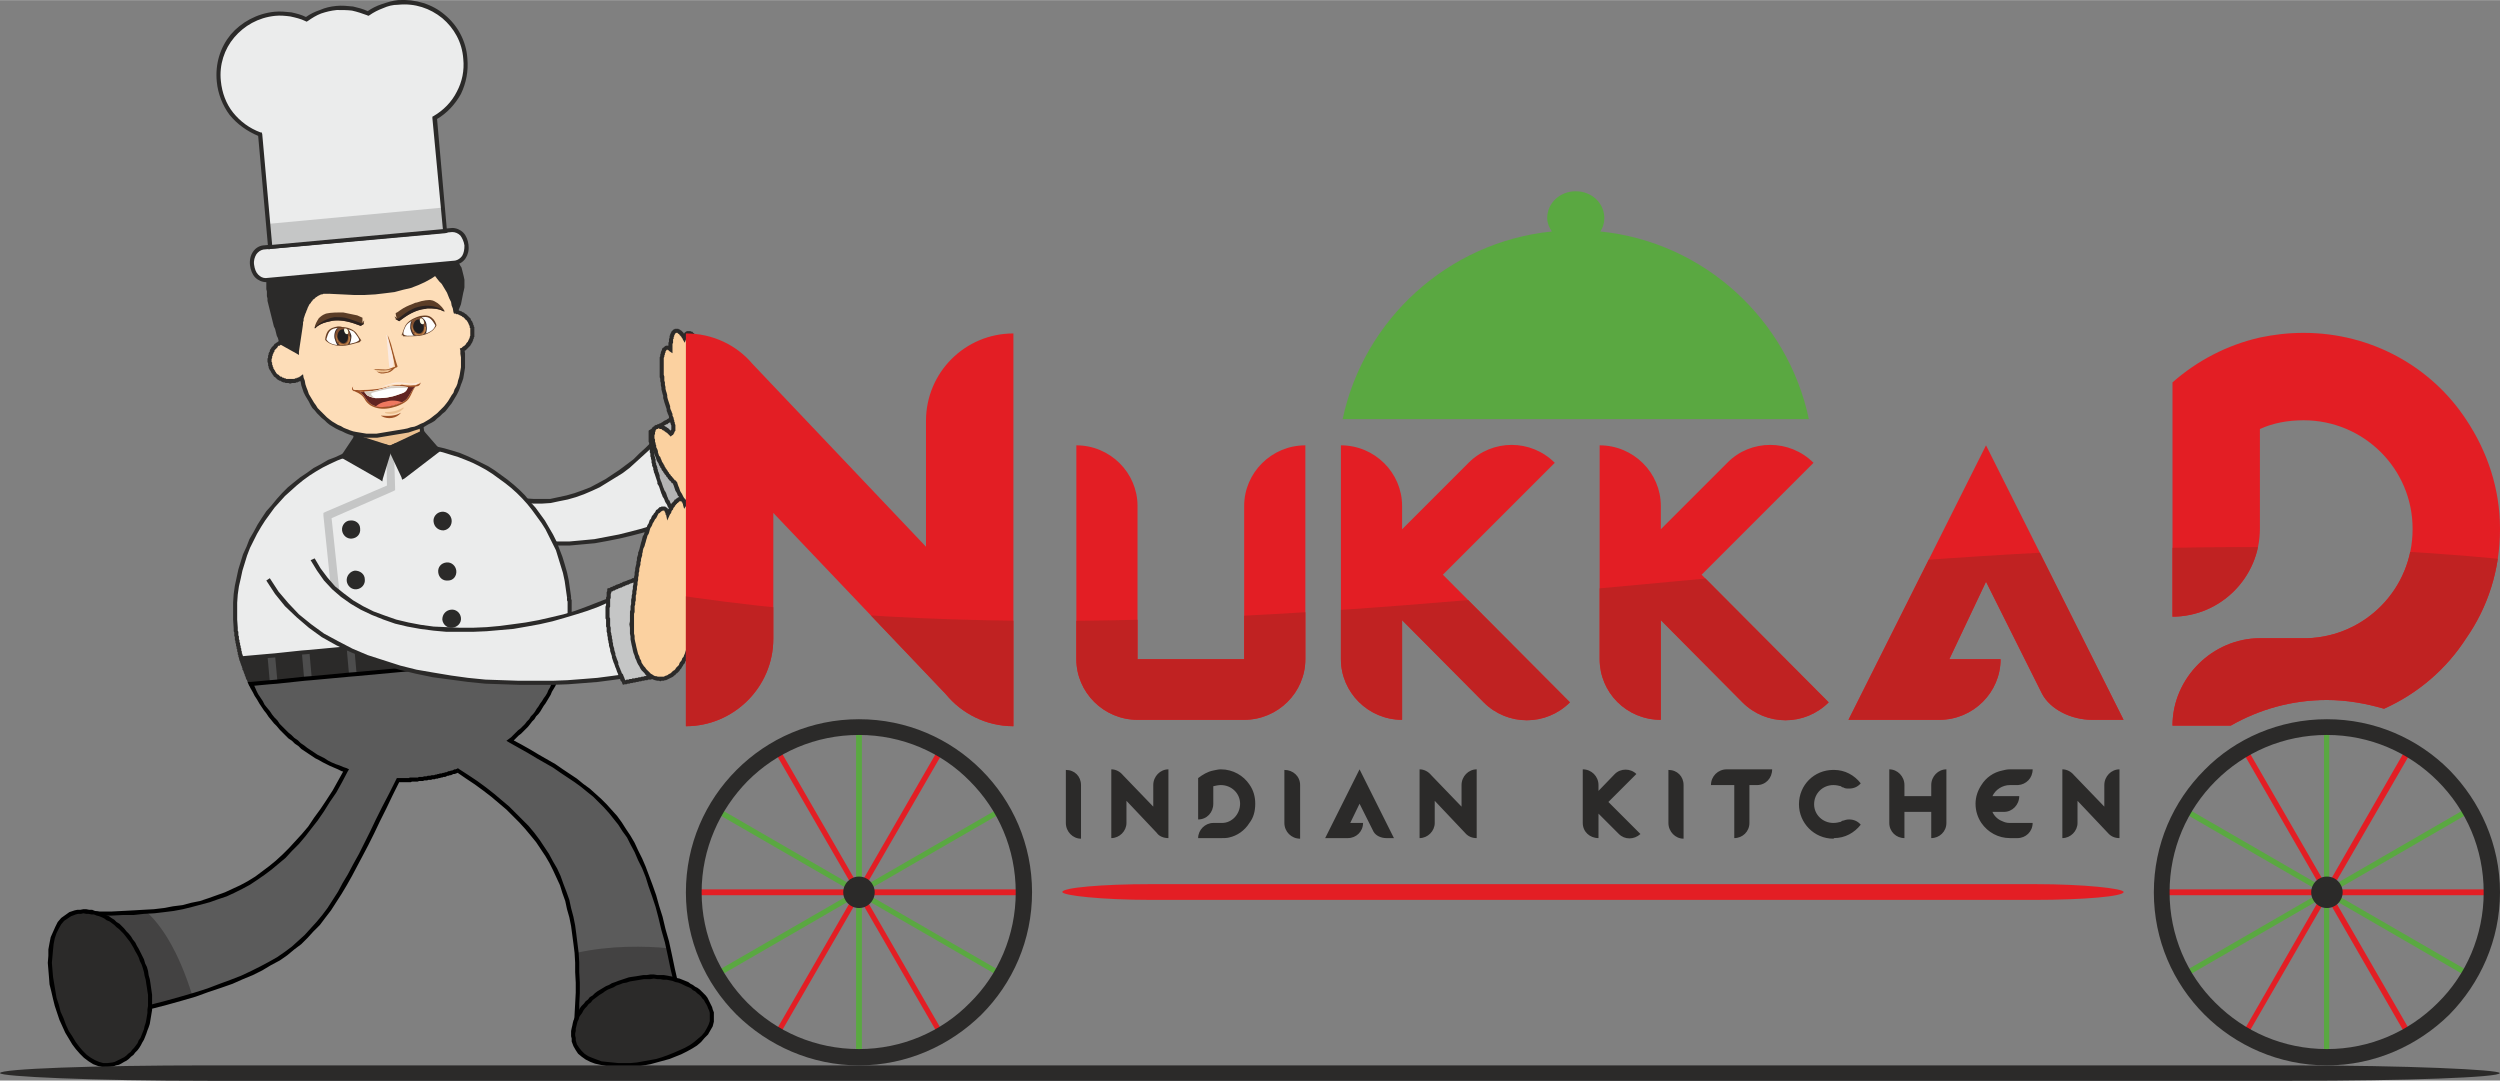 <?xml version="1.0" encoding="UTF-8"?>
<!DOCTYPE svg PUBLIC "-//W3C//DTD SVG 1.1//EN" "http://www.w3.org/Graphics/SVG/1.1/DTD/svg11.dtd">
<!-- Creator: CorelDRAW X7 -->
<svg xmlns="http://www.w3.org/2000/svg" xml:space="preserve" width="42.896mm" height="18.542mm" version="1.1" style="shape-rendering:geometricPrecision; text-rendering:geometricPrecision; image-rendering:optimizeQuality; fill-rule:evenodd; clip-rule:evenodd"
viewBox="0 0 4290 1854"
 xmlns:xlink="http://www.w3.org/1999/xlink">
 <rect x="0" y="0" width="4290" height="1854" fill="#808080" stroke="none"/>
 <defs>
  <style type="text/css">
   <![CDATA[
    .fil10 {fill:none}
    .fil17 {fill:none;fill-rule:nonzero}
    .fil26 {fill:#FEFEFE}
    .fil4 {fill:#EBECEC}
    .fil9 {fill:#C5C6C6}
    .fil5 {fill:#5B5B5B}
    .fil6 {fill:#434242}
    .fil2 {fill:#2B2A29}
    .fil8 {fill:#FDDDB8}
    .fil13 {fill:#FBD1A0}
    .fil37 {fill:#EE785F}
    .fil14 {fill:#E31E24}
    .fil18 {fill:#E31E24}
    .fil16 {fill:#C02222}
    .fil30 {fill:#FDF9E3}
    .fil24 {fill:#FAEAE2}
    .fil0 {fill:#ECC191}
    .fil36 {fill:#D4CBC0}
    .fil31 {fill:#C08248}
    .fil23 {fill:#9F5626}
    .fil32 {fill:#9F5126}
    .fil12 {fill:#B4B4B4}
    .fil34 {fill:#874424}
    .fil28 {fill:#825030}
    .fil33 {fill:#612421}
    .fil25 {fill:#673E23}
    .fil20 {fill:#5B3D27}
    .fil35 {fill:#502322}
    .fil21 {fill:#413125}
    .fil3 {fill:#4D4D4D}
    .fil22 {fill:#2B2220}
    .fil27 {fill:#2C2121}
    .fil19 {fill:#5AA841}
    .fil29 {fill:#201F21}
    .fil11 {fill:#1E1D20}
    .fil1 {fill:#2B2A29;fill-rule:nonzero}
    .fil38 {fill:#E31E24;fill-rule:nonzero}
    .fil15 {fill:#E31E24;fill-rule:nonzero}
    .fil39 {fill:#5AA841;fill-rule:nonzero}
    .fil7 {fill:black;fill-rule:nonzero}
   ]]>
  </style>
   <clipPath id="id0">
    <path d="M476 1169l46 -4 13 -1 64 -6 13 -1 172 -16 13 -1 57 -6 13 -1 66 -6 12 -1 24 -2c-16,58 -49,109 -94,147 181,100 227,139 285,417l-171 72c13,-209 -26,-326 -204,-438 -21,8 -44,13 -68,15 -11,1 -23,2 -34,1 -134,267 -135,317 -453,397l-78 -168c218,5 333,-43 442,-245 -72,-26 -131,-79 -164,-149l33 -3 13 -1z"/>
   </clipPath>
   <clipPath id="id1">
    <path d="M764 396l-300 28 -18 -194c-38,-13 -67,-48 -71,-91 -5,-58 38,-110 96,-115 20,-2 38,1 55,9 14,-11 32,-17 51,-19 19,-2 38,2 54,9 15,-10 33,-17 52,-19 59,-5 110,38 116,96 4,43 -18,82 -53,102l18 194z"/>
   </clipPath>
   <clipPath id="id2" style="clip-rule:nonzero">
    <path d="M1739 572c-83,0 -150,67 -150,150l0 216 -298 -314c-27,-32 -68,-52 -114,-52l0 674c82,0 150,-67 150,-150l0 -216 296 311c27,33 69,55 116,55l0 -674z"/>
   </clipPath>
   <clipPath id="id3" style="clip-rule:nonzero">
    <path d="M2135 868l0 263 -183 0 0 -263c0,-57 -47,-104 -105,-104l0 367c0,57 47,104 105,104l183 0c58,0 105,-47 105,-104l0 -367c-58,0 -105,47 -105,104zm341 118l192 -192c-41,-41 -107,-41 -148,0l-114 114 0 -40c0,-57 -47,-104 -105,-104l0 367c0,57 47,104 105,104l0 -171 140 141c41,41 107,41 148,0l-218 -219zm444 0l192 -192c-41,-41 -108,-41 -148,0l-114 114 0 -40c0,-57 -47,-104 -105,-104l0 367c0,57 46,104 105,104l0 -171 140 141c41,41 107,41 148,0l-218 -219zm488 -222l-236 471 156 0c58,0 105,-47 105,-104l-88 0 63 -133 96 192c14,27 50,45 86,45l54 0 -236 -471z"/>
   </clipPath>
   <clipPath id="id4">
    <path d="M4290 907c0,-69 -22,-133 -58,-187 -59,-90 -162,-149 -279,-149 -27,0 -51,3 -75,8 -57,13 -108,40 -150,77l0 402c82,0 150,-67 150,-151l0 -171c22,-10 47,-15 75,-15 103,0 187,83 187,186 0,1 0,1 0,1 0,102 -81,184 -181,187l-81 0c-81,0 -150,68 -150,150 0,0 48,0 100,0 49,-28 105,-44 165,-44 34,0 67,6 98,15 58,-26 107,-68 141,-121 37,-53 58,-117 58,-187 0,0 0,0 0,-1z"/>
   </clipPath>
 </defs>
 <g id="Layer_x0020_1">
  <g>
   <polygon class="fil0" points="712,654 599,671 638,933 751,916 "/>
   <path id="1" class="fil1" d="M599 674l-4 -3 3 -4 113 -17 1 7 -113 17zm-4 -3l0 -3 3 -1 -3 4zm46 261l-3 5 -4 -3 -39 -263 7 -1 39 262zm-3 5l-3 0 -1 -3 4 3zm112 -24l4 3 -3 4 -113 17 -1 -8 113 -16zm4 3l1 3 -4 1 3 -4zm-46 -262l3 -4 4 3 39 263 -7 1 -39 -263zm3 -4l4 0 0 3 -4 -3z"/>
  </g>
  <g>
   <path class="fil2" d="M969 1124l-539 49c-6,-14 -12,-28 -16,-43l563 -52c-2,15 -5,31 -8,46z"/>
   <path id="1" class="fil1" d="M431 1177l-4 -2 3 -5 538 -50 1 7 -538 50zm0 0l-3 0 -1 -2 4 2zm-17 -44l3 -4 1 1 0 1 1 2 0 1 1 2 0 1 0 1 1 2 0 1 1 1 0 2 1 1 0 2 1 1 0 1 1 2 0 1 1 1 0 2 1 1 0 1 1 2 0 1 1 1 1 2 0 1 1 1 0 2 1 1 0 1 1 2 1 1 -7 3 0 -1 -1 -2 -1 -1 0 -1 -1 -2 0 -1 -1 -1 -1 -2 0 -1 -1 -2 0 -1 -1 -1 0 -2 -1 -1 0 -1 -1 -2 0 -1 -1 -2 -1 -1 0 -1 0 -2 -1 -1 0 -2 -1 -1 0 -1 -1 -2 0 -1 -1 -2 0 -1 -1 -2 0 -1 0 -1 3 -5 0 7zm-3 -2l-2 -5 5 0 -3 5zm565 -57l4 4 -3 3 -563 52 0 -7 562 -52zm0 0l5 0 -1 4 -4 -4zm-8 46l-3 3 0 -2 1 -1 0 -1 0 -2 1 -1 0 -2 0 -1 1 -1 0 -2 0 -1 1 -2 0 -1 0 -1 0 -2 1 -1 0 -2 0 -1 0 -2 1 -1 0 -1 0 -2 0 -1 1 -2 0 -1 0 -2 0 -1 0 -1 0 -2 1 -1 0 -2 0 -1 0 -2 7 1 0 1 0 2 0 1 0 2 -1 1 0 2 0 1 0 2 0 1 -1 2 0 1 0 2 0 1 -1 2 0 1 0 2 0 1 -1 1 0 2 0 1 0 2 -1 1 0 2 0 1 -1 2 0 1 0 1 -1 2 0 1 0 2 -1 1 0 2 -3 2 -1 -7zm4 5l-1 2 -2 0 3 -2z"/>
  </g>
  <polygon class="fil3" points="797,1140 784,1141 780,1096 793,1095 "/>
  <polygon class="fil3" points="867,1133 854,1134 850,1089 863,1088 "/>
  <polygon class="fil3" points="945,1126 933,1127 929,1082 941,1081 "/>
  <polygon class="fil3" points="612,1157 599,1158 595,1113 608,1112 "/>
  <polygon class="fil3" points="535,1164 522,1165 518,1120 531,1119 "/>
  <g>
   <path class="fil4" d="M695 825c198,215 543,48 552,9l-80 -138c-61,112 -251,257 -394,85l-78 44z"/>
   <path id="1" class="fil1" d="M1250 832l0 2 -2 5 -4 6 -6 5 -7 6 -9 6 -11 7 -11 7 -14 6 -14 7 -16 7 -17 6 -17 6 -19 6 -19 5 -21 5 -20 4 -22 4 -22 2 -22 2 -23 0 -22 0 -23 -2 -23 -3 -23 -5 -23 -6 -23 -7 -22 -10 -22 -11 -21 -13 -21 -15 -20 -17 -19 -19 6 -5 18 19 20 17 20 14 21 13 21 11 22 9 22 7 22 6 23 5 22 3 23 2 22 0 23 0 22 -2 21 -2 21 -4 21 -4 20 -5 19 -5 19 -6 17 -6 17 -6 15 -7 14 -6 13 -7 12 -6 10 -7 8 -6 7 -5 6 -5 3 -4 1 -3 0 2 7 -3zm0 0l0 1 0 1 0 -2zm-86 -134l0 -3 6 0 80 137 -7 3 -79 -137zm0 -3l3 -6 3 6 -6 0zm-393 83l4 1 14 15 13 13 14 12 14 9 14 9 15 6 14 6 14 3 14 3 15 1 14 0 14 0 14 -3 14 -3 14 -4 14 -5 13 -5 13 -7 13 -7 12 -8 12 -8 12 -9 12 -9 10 -10 11 -10 10 -10 9 -11 8 -10 9 -11 7 -10 7 -11 6 -10 6 3 -6 11 -7 11 -8 10 -8 11 -9 11 -9 11 -10 10 -11 10 -11 10 -11 10 -12 9 -13 8 -13 8 -13 8 -13 6 -14 6 -14 5 -14 4 -15 3 -14 3 -15 1 -15 0 -15 -2 -14 -3 -15 -4 -15 -5 -15 -7 -15 -9 -14 -10 -14 -12 -14 -13 -14 -15 4 0 -3 -6zm0 0l3 -1 1 2 -4 -1zm-74 50l-5 0 1 -6 78 -44 3 6 -77 44zm-5 0l-3 -4 4 -2 -1 6z"/>
  </g>
  <polygon class="fil3" points="476,1169 463,1170 459,1125 472,1124 "/>
  <path class="fil5" d="M476 1169l46 -4 13 -1 64 -6 13 -1 172 -16 13 -1 57 -6 13 -1 66 -6 12 -1 24 -2c-16,58 -49,109 -94,147 181,100 227,139 285,417l-171 72c13,-209 -26,-326 -204,-438 -21,8 -44,13 -68,15 -11,1 -23,2 -34,1 -134,267 -135,317 -453,397l-78 -168c218,5 333,-43 442,-245 -72,-26 -131,-79 -164,-149l33 -3 13 -1z"/>
  <g style="clip-path:url(#id0)">
   <g>
    <path id="1" class="fil6" d="M252 1565c-31,2 -64,3 -100,2l0 1c43,5 85,49 100,110 4,17 6,34 5,50 27,-7 51,-13 73,-20 -24,-77 -53,-120 -78,-143z"/>
    <path class="fil6" d="M1147 1627c-39,-4 -101,-5 -158,8 3,34 3,71 1,112 14,-31 50,-58 96,-68 26,-5 51,-4 73,2 -4,-19 -8,-37 -12,-54z"/>
   </g>
  </g>
  <g>
   <path class="fil7" d="M523 1168l-47 5 -1 -7 47 -5 0 0 1 7zm12 -1l-12 1 -1 -7 13 -1 0 7zm65 -6l-65 6 0 -7 64 -6 0 0 1 7zm12 -1l-12 1 -1 -7 13 -1 0 7zm173 -16l-173 16 0 -7 172 -16 0 0 1 7zm12 -1l-12 1 -1 -7 13 -1 0 7zm58 -5l-58 5 0 -7 57 -5 0 0 1 7zm12 -1l-12 1 -1 -7 13 -2 0 0 0 8zm66 -6l-66 6 0 -8 65 -6 1 8zm13 -2l-13 2 -1 -8 13 -1 0 0 1 7zm-1 -7l0 0 0 0 0 0zm24 5l-23 2 -1 -7 23 -2 4 5 -3 2zm-1 -7l5 0 -1 5 -4 -5zm-91 148l-3 6 -1 -6 4 -3 4 -4 4 -4 4 -4 4 -3 4 -4 4 -4 3 -4 4 -4 3 -5 4 -4 3 -4 3 -5 3 -4 3 -5 3 -4 3 -5 3 -4 3 -5 2 -5 3 -5 2 -5 2 -5 3 -5 2 -5 2 -5 2 -5 2 -5 1 -5 2 -6 2 -5 1 -5 7 2 -2 5 -1 5 -2 6 -2 5 -2 6 -2 5 -2 5 -2 5 -2 5 -2 5 -3 5 -3 5 -2 5 -3 5 -3 5 -3 5 -3 4 -3 5 -3 5 -3 4 -4 4 -3 5 -4 4 -3 4 -4 5 -4 4 -4 4 -4 4 -4 3 -4 4 -4 4 -4 4 -1 -6zm-3 6l-5 -3 4 -3 1 6zm288 418l-3 -7 -2 4 -6 -25 -5 -24 -5 -23 -6 -21 -5 -21 -5 -19 -6 -18 -6 -17 -5 -16 -6 -15 -7 -14 -6 -14 -7 -13 -6 -12 -8 -11 -7 -11 -8 -10 -8 -10 -9 -10 -9 -9 -9 -9 -10 -8 -11 -9 -11 -8 -12 -8 -12 -8 -13 -9 -14 -8 -14 -8 -15 -9 -16 -9 -16 -9 3 -6 17 9 16 9 15 9 14 8 14 8 13 9 12 8 12 8 11 9 11 8 10 9 10 9 9 9 9 10 9 10 8 11 7 11 8 12 7 12 6 13 7 14 6 14 6 16 6 16 6 17 5 18 6 19 5 21 6 21 5 23 5 24 6 26 -2 4zm2 -4l1 3 -3 1 2 -4zm-176 69l171 -72 3 7 -172 71 -5 -3 3 -3zm2 6l-5 2 0 -5 5 3zm-203 -437l-3 -7 3 0 17 11 15 10 15 11 14 11 13 11 13 11 11 11 11 11 11 11 10 12 9 12 8 12 8 12 7 13 7 12 6 13 5 14 5 13 5 14 3 14 4 15 3 15 2 15 2 16 2 16 1 16 0 17 1 18 0 18 -1 18 0 19 -1 19 -8 0 1 -20 1 -18 1 -19 0 -17 -1 -18 0 -16 -1 -17 -2 -16 -2 -15 -2 -15 -3 -15 -4 -14 -3 -14 -5 -14 -4 -13 -6 -13 -6 -13 -6 -12 -7 -12 -8 -12 -8 -12 -9 -11 -10 -12 -10 -11 -11 -11 -11 -11 -13 -11 -13 -11 -13 -10 -15 -11 -15 -10 -16 -11 3 1zm-3 -7l2 -1 1 1 -3 0zm-67 22l0 -7 0 0 2 -1 2 0 2 0 2 0 3 -1 2 0 2 0 2 -1 2 0 2 0 3 -1 2 0 2 0 2 -1 2 0 2 -1 2 0 2 -1 3 0 2 -1 2 0 2 -1 2 0 2 -1 2 -1 2 0 2 -1 2 0 2 -1 2 -1 2 0 2 -1 3 7 -2 0 -2 1 -3 1 -2 0 -2 1 -2 1 -2 0 -2 1 -2 0 -2 1 -2 1 -3 0 -2 1 -2 0 -2 1 -2 0 -2 1 -3 0 -2 1 -2 0 -2 0 -2 1 -3 0 -2 0 -2 1 -2 0 -3 0 -2 1 -2 0 -2 0 -3 0 -2 1 0 0zm-31 -1l-6 -3 3 -2 1 0 1 0 1 0 1 0 2 0 1 0 1 0 1 0 1 0 1 0 1 0 1 0 1 0 1 0 1 0 1 0 1 0 1 0 1 -1 1 0 1 0 1 0 1 0 1 0 1 0 1 0 1 0 1 0 1 0 1 0 2 0 1 0 0 7 -1 0 -1 0 -1 0 -1 0 -1 0 -1 0 -1 0 -1 0 -1 0 -1 0 -2 1 -1 0 -1 0 -1 0 -1 0 -1 0 -1 0 -1 0 -1 0 -1 0 -1 0 -1 0 -1 0 -1 0 -1 0 -1 0 -2 0 -1 0 -1 0 -1 0 -1 0 -1 0 3 -2zm-6 -3l1 -2 2 0 -3 2zm-453 400l6 -3 -4 -2 29 -8 27 -7 25 -7 24 -7 22 -7 21 -8 19 -7 18 -7 17 -8 16 -8 15 -8 14 -8 13 -9 12 -9 11 -10 11 -10 10 -11 10 -11 10 -12 9 -12 9 -14 9 -14 8 -15 9 -15 9 -17 10 -18 9 -18 10 -20 10 -21 11 -22 12 -23 12 -24 6 3 -12 24 -11 23 -11 22 -10 21 -10 20 -10 19 -9 17 -9 17 -9 16 -9 15 -9 14 -9 14 -10 13 -9 12 -11 11 -10 11 -11 11 -12 9 -12 10 -13 9 -15 8 -15 9 -16 8 -17 7 -18 8 -20 7 -21 7 -22 8 -24 7 -25 7 -27 7 -29 8 -4 -2zm4 2l-3 1 -1 -3 4 2zm-76 -174l78 169 -6 3 -79 -168 4 -6 3 2zm-7 4l-2 -6 6 0 -4 6zm445 -244l2 -7 2 5 -10 19 -10 18 -11 16 -10 16 -11 16 -11 14 -10 13 -11 13 -12 12 -11 12 -12 10 -12 10 -12 9 -13 9 -12 8 -13 7 -14 7 -13 6 -15 5 -14 5 -15 4 -15 4 -16 4 -16 3 -16 2 -17 2 -18 1 -18 2 -19 0 -19 1 -19 0 -21 0 1 -8 20 1 19 0 19 -1 19 -1 17 -1 18 -1 17 -2 16 -3 16 -2 15 -4 15 -3 15 -5 14 -5 14 -5 13 -6 13 -6 13 -7 13 -8 12 -9 12 -9 11 -9 12 -11 11 -11 11 -12 11 -12 11 -13 10 -15 11 -15 10 -15 11 -17 10 -18 10 -18 2 5zm2 -7l4 2 -2 3 -2 -5zm-165 -148l1 7 3 -5 3 6 3 7 3 6 4 6 4 6 3 6 4 5 5 6 4 6 4 5 5 5 4 6 5 5 5 5 5 5 5 4 5 5 6 4 5 5 6 4 5 4 6 4 6 4 6 4 6 3 6 3 6 4 6 3 7 3 6 2 7 3 6 2 -2 7 -7 -2 -6 -3 -7 -3 -7 -3 -6 -3 -6 -3 -7 -4 -6 -3 -6 -4 -6 -4 -6 -4 -6 -4 -5 -5 -6 -4 -5 -5 -6 -4 -5 -5 -5 -5 -5 -5 -5 -6 -5 -5 -4 -5 -5 -6 -4 -6 -4 -5 -4 -6 -4 -6 -4 -7 -4 -6 -3 -6 -4 -7 -3 -6 3 -5zm-3 5l-2 -5 5 0 -3 5zm36 -1l-32 3 -1 -7 33 -3 0 7zm13 -1l-13 1 0 -7 12 -1 1 7z"/>
  </g>
  <g>
   <path class="fil4" d="M595 1113l-64 6 -13 1 -46 4 -13 1 -45 5c-5,-17 -8,-35 -10,-53 -14,-156 100,-295 256,-312l10 3 9 -4 0 0c152,-6 283,108 298,261 1,18 1,35 0,53l-36 3 -12 1 -66 6 -13 1 -57 6 -13 1 -45 4 -82 8 -45 4 -13 1z"/>
   <path id="1" class="fil1" d="M531 1122l0 -7 64 -6 1 7 -65 6zm-12 1l-1 -7 0 0 13 -1 0 7 -12 1zm-47 5l-1 -7 47 -5 1 7 -47 5zm-13 1l0 -7 0 0 12 -1 1 7 -13 1zm-45 4l-3 -2 3 -5 45 -4 0 7 -45 4zm0 0l-3 0 0 -2 3 2zm-6 -56l0 0 0 2 0 1 0 2 1 2 0 1 0 2 0 2 0 1 1 2 0 2 0 1 0 2 1 1 0 2 0 2 1 1 0 2 0 2 1 1 0 2 0 1 1 2 0 1 0 2 1 2 0 1 0 2 1 1 0 2 1 1 0 2 0 2 -6 2 -1 -2 0 -2 -1 -1 0 -2 -1 -1 0 -2 0 -2 -1 -1 0 -2 0 -2 -1 -1 0 -2 0 -1 -1 -2 0 -2 0 -1 -1 -2 0 -2 0 -1 -1 -2 0 -2 0 -1 0 -2 -1 -2 0 -1 0 -2 0 -2 0 -1 -1 -2 0 -2 0 -2 0 -1 0 0 7 -1zm251 -308l2 0 -15 2 -14 2 -14 4 -13 3 -13 5 -13 5 -13 6 -12 6 -12 7 -11 7 -11 8 -11 9 -10 9 -10 9 -9 10 -9 10 -8 11 -8 11 -7 11 -7 12 -6 12 -6 12 -5 13 -4 13 -4 13 -3 14 -3 13 -2 14 -1 14 0 14 0 15 1 14 -7 1 -1 -15 0 -15 0 -14 1 -15 2 -14 3 -14 3 -14 4 -13 4 -13 6 -13 5 -13 7 -12 7 -13 7 -11 8 -12 9 -10 9 -11 9 -10 10 -10 11 -9 10 -8 12 -8 11 -8 13 -7 12 -7 13 -5 13 -6 14 -4 14 -4 14 -4 14 -2 15 -2 1 0 -2 7zm1 -7l1 0 0 0 -1 0zm11 3l0 7 -3 0 -9 -3 2 -7 10 3zm0 7l-1 0 -2 0 3 0zm6 -11l2 -1 1 7 -9 5 -3 -7 9 -4zm2 -1l15 0 -14 7 -1 -7zm0 8l0 -8 0 0 0 0 0 8 0 0zm294 257l0 0 -2 -14 -2 -14 -3 -14 -4 -13 -4 -13 -4 -13 -6 -12 -6 -12 -6 -12 -7 -11 -8 -11 -8 -11 -8 -10 -9 -10 -9 -9 -10 -9 -10 -8 -11 -8 -11 -8 -11 -7 -11 -6 -12 -6 -12 -5 -13 -5 -13 -4 -13 -4 -13 -3 -13 -2 -14 -2 -13 -1 -14 -1 -14 1 0 -8 14 0 14 1 14 1 14 2 14 2 13 3 14 4 13 4 12 5 13 6 12 6 12 6 11 7 11 8 11 8 11 9 10 9 9 9 9 11 9 10 8 11 8 11 7 12 7 12 6 12 5 13 5 13 4 13 4 14 3 14 2 14 2 14 0 0 -7 1zm3 49l-3 3 0 -1 0 -2 0 -2 1 -1 0 -2 0 -1 0 -2 0 -2 0 -1 0 -2 0 -2 0 -1 0 -2 0 -1 0 -2 0 -2 0 -1 0 -2 0 -2 0 -1 0 -2 0 -2 0 -1 0 -2 0 -1 0 -2 0 -2 0 -1 -1 -2 0 -2 0 -1 0 -2 7 -1 0 2 0 2 1 1 0 2 0 2 0 1 0 2 0 2 0 2 0 1 0 2 0 2 0 1 0 2 0 2 0 1 0 2 0 2 0 1 0 2 0 2 0 1 0 2 0 2 0 1 0 2 0 2 0 1 0 2 -1 2 0 1 0 2 -3 3 -1 -7zm4 4l0 3 -3 0 3 -3zm-38 6l-1 -7 35 -3 1 7 -35 3zm-13 2l-1 -8 0 0 13 -1 1 7 -13 2zm-66 6l0 -7 65 -7 1 8 -66 6zm-12 1l-1 -7 0 0 13 -1 0 7 -12 1zm-58 5l0 -7 57 -5 1 7 -58 5zm-12 1l-1 -7 13 -1 0 7 -12 1zm-46 5l-1 -8 0 0 46 -4 1 7 -46 5zm-82 7l-1 -7 0 0 82 -8 1 8 -82 7zm-45 4l0 -7 44 -4 1 7 -45 4zm-12 1l-1 -7 0 0 13 -1 0 7 -12 1z"/>
  </g>
  <g>
   <path class="fil2" d="M733 426c65,9 71,57 49,109l-26 11c0,0 -41,-42 -44,-50 -3,-8 21,-70 21,-70z"/>
   <path id="1" class="fil1" d="M780 532l-2 2 2 -5 2 -5 2 -4 1 -5 1 -5 1 -4 1 -5 1 -4 0 -4 1 -5 0 -4 -1 -4 0 -4 -1 -3 0 -4 -2 -3 -1 -4 -1 -3 -2 -3 -2 -3 -3 -3 -2 -3 -3 -2 -3 -2 -4 -3 -3 -2 -4 -2 -5 -1 -4 -2 -5 -1 -6 -1 -6 -1 1 -7 6 1 6 1 6 1 5 2 5 2 4 2 4 2 4 3 4 2 3 3 3 3 2 4 3 3 2 4 2 3 1 4 1 4 1 4 1 4 1 5 0 4 0 5 0 4 -1 5 -1 4 -1 5 -1 5 -1 5 -1 5 -2 5 -2 5 -2 5 -2 2 -3 -7zm5 5l-1 1 -1 1 2 -2zm-27 13l-4 -1 1 -6 25 -11 3 7 -25 11zm0 0l-2 1 -2 -2 4 1zm-42 -55l0 0 0 0 0 1 1 1 1 1 1 2 1 1 1 2 2 2 2 2 1 2 2 2 2 2 2 2 2 2 2 3 2 2 2 2 2 2 2 2 2 2 2 2 1 2 2 1 1 2 2 2 1 1 1 1 1 1 1 1 1 0 0 1 0 0 -5 5 0 0 -1 -1 0 0 -1 -1 -1 -1 -1 -1 -1 -2 -2 -1 -1 -2 -2 -1 -2 -2 -1 -2 -2 -2 -2 -2 -2 -2 -2 -2 -2 -3 -2 -2 -2 -2 -2 -2 -2 -2 -2 -2 -2 -2 -2 -2 -1 -2 -2 -2 -1 -2 -1 -1 -1 -2 -1 -1 -1 -1 0 -2 0 0 7 -2zm-7 2l0 0 1 3 -1 -3zm23 -67l4 -2 0 0 0 0 0 1 -1 1 0 2 -1 1 -1 2 0 2 -1 3 -1 2 -1 3 -1 3 -1 2 -1 3 -1 3 -1 3 -1 4 -1 3 -1 3 -1 3 -1 3 -1 3 -1 2 0 3 -1 2 0 3 -1 2 0 2 0 1 -1 1 1 1 0 0 -7 2 -1 -1 0 -2 0 -2 1 -2 0 -2 1 -2 0 -2 1 -3 1 -3 0 -2 1 -3 1 -3 1 -3 1 -4 1 -3 1 -3 1 -3 1 -3 1 -3 1 -3 1 -3 1 -2 1 -3 1 -2 1 -2 0 -2 1 -2 1 -1 0 -1 0 -1 0 -1 1 0 3 -2 -1 7zm-2 -5l1 -3 2 1 -3 2z"/>
  </g>
  <g>
   <path class="fil8" d="M641 437l-36 6c-66,12 -110,75 -99,141 -4,-1 -9,-1 -14,0 -19,3 -32,21 -29,41 4,19 22,32 42,28 4,0 9,-2 13,-5 12,65 75,109 141,98l35 -7c65,-11 110,-73 99,-139 13,-7 20,-22 17,-37 -2,-15 -14,-26 -28,-28 -12,-66 -76,-110 -141,-98z"/>
   <path id="1" class="fil1" d="M604 439l36 -6 1 7 -35 6 -2 -7zm-98 148l1 -7 -4 5 -1 -7 -1 -6 0 -6 0 -7 0 -6 1 -6 1 -6 1 -6 2 -6 1 -6 3 -5 2 -6 2 -6 3 -5 3 -5 4 -5 3 -5 4 -5 4 -4 4 -4 5 -4 4 -4 5 -4 5 -3 6 -4 5 -3 5 -2 6 -3 6 -2 6 -2 6 -1 6 -2 2 7 -6 2 -6 1 -6 2 -5 2 -6 2 -5 3 -5 3 -5 3 -5 3 -4 3 -4 4 -5 4 -4 4 -3 4 -4 5 -3 4 -4 5 -2 5 -3 5 -3 5 -2 5 -2 5 -1 6 -2 5 -1 6 -1 6 0 6 -1 5 0 6 0 6 1 6 1 6 -4 4zm4 -4l1 6 -5 -2 4 -4zm-17 4l-1 -7 0 0 0 0 1 0 0 0 1 0 0 0 1 0 0 0 1 -1 0 0 1 0 0 0 1 0 0 0 1 0 0 0 1 0 0 0 1 0 0 0 0 1 1 0 0 0 1 0 0 0 1 0 0 0 1 0 0 0 1 0 0 0 1 0 0 0 -1 7 -1 0 0 0 -1 0 0 0 0 0 -1 0 0 0 0 0 -1 0 0 0 -1 0 0 0 0 0 -1 0 0 0 -1 0 0 0 -1 0 0 0 0 0 -1 0 0 0 -1 0 0 0 0 0 -1 0 0 0 -1 0 0 0 0 0 -1 0 0 0 0 0zm0 0l0 0 1 0 -1 0zm-26 37l-7 1 0 0 0 -2 -1 -2 0 -2 0 -2 0 -2 1 -1 0 -2 0 -2 1 -2 0 -2 1 -2 1 -1 0 -2 1 -2 1 -1 1 -2 1 -1 2 -2 1 -1 1 -2 2 -1 1 -1 2 -1 1 -1 2 -1 1 -1 2 -1 2 -1 2 -1 2 0 2 -1 2 0 1 7 -2 0 -1 1 -2 0 -1 1 -2 0 -1 1 -2 1 -1 1 -1 1 -2 0 -1 1 -1 2 -1 1 -1 1 -1 1 -1 1 -1 1 0 2 -1 1 -1 2 0 1 -1 1 0 2 -1 1 0 2 0 1 -1 2 0 2 0 1 0 2 1 1 0 2 0 0zm37 26l1 7 0 0 -2 0 -2 0 -2 1 -2 0 -2 -1 -2 0 -1 0 -2 0 -2 -1 -2 0 -2 -1 -2 -1 -1 -1 -2 0 -1 -1 -2 -1 -2 -2 -1 -1 -1 -1 -2 -1 -1 -2 -1 -1 -1 -2 -1 -1 -1 -2 -1 -2 -1 -1 -1 -2 -1 -2 0 -2 -1 -2 0 -2 7 -1 0 2 1 1 0 2 1 1 0 2 1 1 1 2 1 1 0 1 1 1 1 2 1 1 1 1 2 1 1 1 1 1 1 1 2 0 1 1 1 1 2 0 1 1 2 0 1 1 2 0 1 0 2 0 1 0 2 0 2 0 1 0 2 0 0 0zm17 -2l-7 1 6 2 -1 1 0 0 0 0 -1 0 0 0 -1 1 0 0 -1 0 0 0 0 1 -1 0 0 0 -1 0 0 0 -1 1 0 0 -1 0 0 0 -1 0 0 1 0 0 -1 0 0 0 -1 0 0 0 -1 0 0 0 -1 1 0 0 -1 0 0 0 -1 0 -1 -7 0 0 1 0 0 0 1 0 0 0 0 -1 1 0 0 0 1 0 0 0 0 0 1 0 0 0 0 -1 1 0 0 0 1 0 0 0 0 0 1 0 0 -1 0 0 1 0 0 0 1 0 0 -1 0 0 1 0 0 0 0 0 1 -1 0 0 5 3zm-5 -3l4 -3 1 6 -5 -3zm142 97l1 7 0 0 -6 1 -6 1 -7 0 -6 0 -6 0 -6 -1 -6 -1 -6 -1 -6 -1 -6 -2 -5 -2 -6 -3 -5 -2 -6 -3 -5 -3 -5 -3 -5 -4 -4 -4 -5 -4 -4 -4 -4 -4 -4 -5 -4 -4 -3 -5 -3 -6 -3 -5 -3 -5 -3 -6 -2 -6 -2 -6 -1 -6 -2 -6 7 -1 2 5 1 6 2 6 2 5 2 6 3 5 3 5 3 5 3 4 3 5 4 4 4 4 4 4 4 4 5 4 4 3 5 3 5 3 5 2 5 3 5 2 5 2 6 2 5 1 6 1 6 1 6 1 5 0 6 0 6 0 6 -1 6 -1 0 0zm37 1l-36 6 -1 -7 36 -6 0 0 1 7zm96 -146l4 6 2 -3 1 6 0 6 0 7 0 6 0 6 -1 6 -1 6 -1 6 -2 6 -2 5 -2 6 -2 5 -3 6 -3 5 -3 5 -3 5 -4 5 -3 4 -4 5 -5 4 -4 4 -5 4 -4 4 -5 3 -6 3 -5 3 -5 3 -6 2 -6 2 -6 2 -6 2 -6 1 -1 -7 5 -1 6 -2 6 -1 5 -2 6 -3 5 -2 5 -3 5 -3 4 -3 5 -4 4 -3 4 -4 4 -4 4 -4 4 -5 3 -4 3 -5 3 -5 3 -4 2 -6 3 -5 2 -5 1 -5 2 -6 1 -5 1 -6 1 -6 0 -6 0 -5 0 -6 -1 -6 0 -6 1 -4zm-1 4l-1 -3 2 -1 -1 4zm17 -37l7 -1 0 0 0 1 0 2 0 1 0 2 0 1 0 2 0 2 0 1 0 1 0 2 -1 1 0 2 -1 1 0 2 -1 1 0 1 -1 2 -1 1 0 1 -1 1 -1 2 -1 1 -1 1 -1 1 -1 1 -1 1 -1 1 -1 1 -1 1 -2 1 -1 1 -1 0 -4 -6 1 0 1 -1 1 -1 1 -1 1 0 1 -1 1 -1 1 -1 1 -1 0 -1 1 -1 1 -1 1 -1 0 -1 1 -1 0 -1 1 -1 0 -1 1 -1 0 -1 0 -1 1 -2 0 -1 0 -1 0 -1 0 -1 0 -2 0 -1 0 -1 0 -1 0 -2 0 -1 0 0zm-29 -29l7 -1 -3 -3 2 0 1 1 2 0 1 1 1 0 2 1 1 0 1 1 2 1 1 0 1 1 1 1 2 1 1 1 1 1 1 1 1 1 1 1 1 1 1 1 1 1 0 2 1 1 1 1 1 2 0 1 1 1 0 2 1 1 0 2 1 1 0 2 -7 1 0 -1 -1 -1 0 -2 0 -1 -1 -1 0 -1 -1 -1 0 -1 -1 -2 -1 -1 0 -1 -1 -1 -1 -1 -1 0 0 -1 -1 -1 -1 -1 -1 -1 -1 -1 -1 0 -1 -1 -1 -1 -1 0 -1 -1 -1 0 -1 -1 -1 0 -1 -1 -2 0 -1 0 -1 -1 -1 0 -3 -3zm3 3l-2 0 -1 -3 3 3zm-140 -98l-1 -7 0 0 6 -1 7 0 6 -1 6 0 6 1 7 0 6 1 6 1 5 2 6 2 6 2 5 2 6 3 5 2 5 3 5 4 5 3 5 4 4 4 5 4 4 5 4 4 3 5 4 5 3 5 3 6 3 5 2 6 2 6 2 6 2 6 1 6 -7 1 -1 -6 -2 -5 -1 -6 -3 -6 -2 -5 -2 -5 -3 -5 -3 -5 -3 -5 -4 -4 -4 -5 -3 -4 -5 -4 -4 -3 -4 -4 -5 -3 -4 -4 -5 -2 -5 -3 -5 -2 -6 -3 -5 -2 -6 -1 -5 -2 -6 -1 -5 -1 -6 0 -6 -1 -6 0 -6 1 -6 0 -6 1 0 0z"/>
  </g>
  <g>
   <path class="fil2" d="M566 500c-27,-2 -45,20 -50,56l-1 6 -5 41 -27 -15c-14,-46 -29,-82 -19,-131 14,-66 73,-88 171,-106l-9 -23c232,53 168,194 -60,172z"/>
   <path id="1" class="fil1" d="M512 555l0 0 1 -3 1 -3 0 -4 1 -3 1 -3 1 -3 1 -3 1 -3 1 -2 1 -3 2 -2 1 -3 1 -2 2 -2 2 -3 1 -2 2 -2 2 -1 2 -2 2 -2 2 -1 2 -1 2 -1 2 -1 3 -1 2 -1 3 -1 2 0 3 0 2 -1 3 1 3 0 -1 7 -2 0 -3 0 -2 0 -2 0 -2 0 -2 1 -2 0 -2 1 -2 1 -2 1 -1 1 -2 1 -2 2 -1 1 -2 1 -1 2 -2 2 -1 2 -2 2 -1 2 -1 2 -1 2 -1 3 -1 2 -1 3 -1 2 -1 3 -1 3 -1 3 0 3 -1 3 0 3 0 0 -8 -1zm8 1l0 0 -1 1 1 -1zm-1 7l-7 -1 0 0 0 -7 8 1 -1 7zm-7 -1l0 0 0 -1 0 1zm1 41l-5 3 -2 -4 6 -40 7 1 -6 40zm0 0l0 6 -5 -3 5 -3zm-32 -12l-2 -2 6 -5 27 16 -4 6 -27 -15zm0 0l-1 -1 -1 -1 2 2zm-13 -134l0 0 -1 5 -1 4 0 5 -1 4 0 4 0 4 -1 5 0 4 1 4 0 4 0 3 0 4 1 4 0 4 1 4 1 4 1 4 1 3 0 4 1 4 1 4 2 4 1 4 1 4 1 4 1 4 2 4 1 4 1 4 2 4 1 4 1 4 -7 3 -1 -5 -1 -4 -2 -4 -1 -4 -1 -4 -1 -4 -2 -4 -1 -4 -1 -4 -1 -4 -1 -4 -1 -4 -1 -4 -1 -4 -1 -4 -1 -4 -1 -4 -1 -4 0 -4 -1 -4 0 -4 0 -4 -1 -4 0 -4 0 -5 0 -4 1 -4 0 -5 0 -4 1 -5 1 -4 1 -5 0 0 7 1zm170 -107l-2 5 -9 1 -9 2 -9 2 -8 2 -8 1 -8 2 -8 2 -7 2 -7 2 -7 2 -7 3 -6 2 -6 3 -6 2 -6 3 -5 3 -5 3 -5 3 -5 3 -4 4 -4 3 -4 4 -4 4 -3 4 -3 4 -3 5 -3 4 -2 5 -2 6 -2 5 -2 6 -1 5 -7 -1 1 -6 2 -6 2 -6 2 -6 3 -5 3 -5 3 -5 3 -4 4 -5 4 -4 4 -4 4 -4 5 -4 5 -3 5 -3 5 -3 6 -3 6 -3 6 -3 6 -3 7 -2 7 -2 7 -3 7 -2 8 -2 7 -2 8 -2 8 -1 9 -2 8 -2 9 -2 9 -1 -2 5 6 -3zm0 0l2 4 -4 1 2 -5zm-15 -21l4 -4 3 2 8 23 -6 3 -9 -24zm0 0l-2 -6 6 2 -4 4zm-56 168l0 0 20 1 20 1 19 0 17 -1 17 -2 16 -2 14 -4 13 -3 12 -5 11 -4 10 -6 8 -5 7 -6 6 -7 5 -6 3 -7 2 -7 1 -7 0 -7 -2 -7 -3 -7 -5 -8 -6 -7 -8 -8 -9 -7 -11 -7 -12 -7 -14 -7 -16 -7 -17 -6 -19 -5 -21 -6 2 -6 21 5 19 6 18 6 16 6 14 7 13 8 11 7 10 8 8 8 7 8 5 8 4 9 2 8 0 8 -1 9 -2 8 -4 7 -5 8 -7 7 -7 6 -9 6 -11 6 -11 5 -13 5 -13 3 -15 4 -16 2 -17 2 -18 1 -19 0 -20 -1 -21 -1 0 0 1 -7z"/>
  </g>
  <path class="fil4" d="M776 395l-325 30c-11,1 -20,14 -19,30l0 0c2,15 13,26 25,25l324 -30c12,-1 21,-14 19,-29l0 0c-1,-16 -12,-27 -24,-26z"/>
  <path class="fil1" d="M776 398l-324 30c-5,1 -9,4 -12,8 -3,5 -5,11 -4,18 1,7 3,13 7,17 4,4 8,6 13,6l325 -30 0 0c5,-1 9,-4 12,-8 3,-5 4,-11 4,-18l0 0c-1,-7 -4,-13 -7,-17 -4,-4 -9,-6 -14,-6zm-325 23l325 -30c7,0 14,3 19,8 5,5 8,13 9,21l0 1 0 0 0 0 0 0c1,8 -1,16 -5,22 -4,6 -10,10 -17,11l-1 0 0 0 -324 30c-7,0 -14,-3 -19,-8 -5,-5 -8,-13 -9,-21 -1,-9 1,-17 5,-23 4,-6 10,-10 17,-11z"/>
  <path class="fil4" d="M764 396l-300 28 -18 -194c-38,-13 -67,-48 -71,-91 -5,-58 38,-110 96,-115 20,-2 38,1 55,9 14,-11 32,-17 51,-19 19,-2 38,2 54,9 15,-10 33,-17 52,-19 59,-5 110,38 116,96 4,43 -18,82 -53,102l18 194z"/>
  <g style="clip-path:url(#id1)">
   <g>
    <polygon id="1" class="fil9" points="764,396 464,424 460,384 760,356 "/>
   </g>
  </g>
  <path class="fil10" d="M764 396l-300 28 -18 -194c-38,-13 -67,-48 -71,-91 -5,-58 38,-110 96,-115 20,-2 38,1 55,9 14,-11 32,-17 51,-19 19,-2 38,2 54,9 15,-10 33,-17 52,-19 59,-5 110,38 116,96 4,43 -18,82 -53,102l18 194z"/>
  <path class="fil1" d="M764 400l-300 27 -3 1 -1 -4 -17 -191c-19,-8 -36,-20 -49,-36 -12,-16 -20,-36 -22,-57 -3,-31 6,-59 24,-81 18,-21 45,-36 75,-39 10,-1 19,0 29,1 9,2 17,4 25,8 7,-5 15,-9 24,-12 9,-4 18,-6 28,-7 10,-1 19,0 29,1 8,2 17,4 25,8 7,-5 15,-9 24,-12 9,-3 18,-6 28,-7 30,-2 59,7 80,25 22,18 37,45 39,75 2,22 -2,42 -11,61 -10,18 -24,33 -41,43l17 192 1 3 -4 1zm-297 20l293 -27 -18 -190 0 -3 2 -1c17,-10 31,-24 40,-42 9,-17 13,-36 11,-56 -2,-29 -16,-53 -36,-70 -21,-17 -47,-26 -76,-23 -9,0 -17,2 -26,6 -8,3 -16,7 -23,12l-2 1 -2 -1c-8,-3 -17,-6 -26,-8 -8,-1 -17,-1 -26,-1 -10,1 -18,3 -27,6 -8,3 -16,8 -23,13l-2 1 -2 -1c-8,-4 -17,-6 -26,-8 -8,-1 -17,-2 -26,-1 -29,3 -53,17 -70,37 -17,20 -26,47 -23,75 2,20 9,39 21,54 12,15 28,27 47,34l2 0 1 3 17 190z"/>
  <path class="fil2" d="M604 924c9,-1 15,-8 14,-17 0,-9 -8,-15 -17,-14 -8,0 -15,8 -14,17 1,8 8,15 17,14z"/>
  <path class="fil2" d="M612 1011c9,-1 15,-9 14,-17 0,-9 -8,-15 -17,-15 -8,1 -15,9 -14,18 1,8 8,15 17,14z"/>
  <path class="fil11" d="M620 1092c8,-1 15,-9 14,-17 -1,-9 -9,-16 -17,-15 -9,1 -15,9 -15,17 1,9 9,15 18,15z"/>
  <polygon class="fil9" points="663,769 664,833 559,878 555,880 555,885 576,1088 590,1086 569,889 674,843 678,841 678,837 676,768 "/>
  <g>
   <polygon class="fil2" points="670,768 611,750 589,783 654,820 "/>
   <path id="1" class="fil1" d="M610 753l-2 -5 4 -2 59 19 -3 7 -58 -19zm-2 -5l2 -3 2 1 -4 2zm-16 37l-5 1 -1 -5 22 -33 6 3 -22 34zm-5 1l-3 -2 2 -3 1 5zm69 31l1 4 -5 2 -65 -37 4 -6 65 37zm1 4l-1 5 -4 -3 5 -2zm9 -54l5 -2 2 4 -16 52 -6 -2 15 -52zm5 -2l3 1 -1 3 -2 -4z"/>
  </g>
  <g>
   <polygon class="fil2" points="670,768 725,742 751,772 692,818 "/>
   <path id="1" class="fil1" d="M723 739l5 1 -2 5 -55 27 -3 -7 55 -26zm0 0l3 -2 2 3 -5 -1zm31 31l0 5 -5 -1 -27 -30 6 -4 26 30zm0 0l3 3 -3 2 0 -5zm-60 51l-5 -2 1 -4 59 -46 5 6 -60 46zm0 0l-4 2 -1 -4 5 2zm-28 -51l2 -5 5 2 22 49 -6 3 -23 -49zm0 0l-1 -3 3 -2 -2 5z"/>
  </g>
  <path class="fil2" d="M761 910c9,-1 15,-9 14,-18 -1,-8 -8,-15 -17,-14 -9,1 -15,9 -14,17 1,9 8,15 17,15z"/>
  <path class="fil2" d="M769 996c9,0 15,-8 14,-17 -1,-8 -8,-15 -17,-14 -9,1 -15,8 -14,17 1,9 8,15 17,14z"/>
  <path class="fil2" d="M776 1077c9,-1 16,-8 15,-17 -1,-9 -9,-15 -17,-14 -9,1 -15,8 -15,17 1,9 9,15 17,14z"/>
  <g>
   <path class="fil2" d="M1086 1679c-65,14 -110,62 -101,107 17,81 253,33 236,-49 -9,-45 -70,-71 -135,-58z"/>
   <path id="1" class="fil7" d="M981 1787l0 0 0 -5 -1 -4 0 -5 0 -4 1 -5 1 -4 1 -5 1 -4 2 -4 2 -5 2 -4 3 -4 2 -4 3 -4 4 -4 3 -4 4 -3 3 -4 5 -3 4 -4 4 -3 5 -3 5 -3 5 -3 5 -2 5 -3 6 -2 5 -2 6 -2 6 -2 6 -2 6 -1 2 7 -6 1 -6 2 -6 1 -5 2 -6 2 -5 3 -5 2 -5 2 -5 3 -4 3 -5 3 -4 3 -4 3 -4 3 -3 4 -4 3 -3 4 -3 3 -3 4 -2 4 -3 4 -2 3 -1 4 -2 4 -1 4 -1 4 -1 4 0 4 -1 4 0 4 1 4 0 4 0 0 -7 2zm244 -50l0 0 0 8 0 8 -2 8 -4 7 -4 7 -6 6 -6 7 -7 6 -8 5 -9 5 -10 5 -10 4 -10 4 -11 3 -11 3 -11 3 -11 2 -11 2 -12 1 -11 0 -10 0 -11 0 -10 -2 -10 -2 -9 -2 -8 -3 -8 -4 -7 -5 -6 -5 -4 -6 -4 -7 -3 -8 7 -2 2 7 4 6 4 5 5 5 6 4 7 3 8 3 8 3 9 1 10 1 10 1 10 0 11 0 11 -1 11 -2 11 -2 11 -2 10 -3 11 -4 10 -4 9 -4 9 -4 9 -5 7 -5 7 -6 6 -5 5 -6 4 -7 3 -6 2 -6 0 -7 0 -7 0 0 7 -1zm-140 -61l0 0 7 -1 6 -1 6 -1 6 0 6 -1 6 0 6 1 6 0 5 0 6 1 5 1 6 1 5 2 5 1 5 2 5 2 5 2 4 3 4 2 4 3 4 2 4 3 4 4 3 3 3 3 3 4 2 4 2 4 2 4 2 4 1 4 2 5 -7 1 -1 -4 -2 -4 -1 -3 -2 -4 -2 -3 -2 -4 -3 -3 -2 -3 -3 -3 -4 -3 -3 -3 -4 -2 -3 -3 -4 -2 -5 -2 -4 -2 -4 -2 -5 -2 -5 -1 -5 -2 -5 -1 -5 -1 -6 0 -5 -1 -5 0 -6 -1 -6 1 -6 0 -5 0 -6 1 -6 1 -6 1 0 0 -2 -7z"/>
  </g>
  <g>
   <path class="fil12" d="M1218 875c-22,-16 -41,-52 -48,-95 -3,-17 -6,-42 -9,-66 -15,8 -30,17 -45,27 0,22 4,46 10,70 9,32 23,60 40,82 17,-6 34,-12 52,-18z"/>
   <path id="1" class="fil1" d="M1173 779l0 0 1 4 1 4 1 4 0 4 1 4 1 3 1 4 2 4 1 3 1 4 1 3 2 3 1 4 1 3 2 3 1 3 2 3 2 3 1 3 2 2 2 3 1 3 2 2 2 2 2 3 1 2 2 2 2 2 2 1 2 2 2 2 2 1 -4 6 -3 -2 -2 -2 -2 -1 -2 -2 -2 -2 -2 -3 -2 -2 -2 -2 -2 -3 -2 -2 -1 -3 -2 -3 -2 -3 -2 -3 -1 -3 -2 -3 -2 -3 -1 -3 -2 -3 -1 -4 -1 -3 -2 -4 -1 -4 -1 -3 -1 -4 -1 -4 -2 -4 -1 -4 0 -4 -1 -4 -1 -4 -1 -4 0 0 7 -1zm-14 -68l6 3 0 2 0 2 0 2 1 3 0 2 0 2 0 3 1 2 0 2 0 2 1 3 0 2 0 2 0 2 1 2 0 2 0 2 0 3 1 2 0 2 0 2 1 2 0 2 0 1 0 2 1 2 0 2 0 2 0 1 1 2 0 1 0 2 -7 1 0 -1 0 -2 -1 -2 0 -1 0 -2 0 -2 -1 -2 0 -2 0 -1 0 -2 -1 -2 0 -2 0 -2 -1 -2 0 -3 0 -2 0 -2 -1 -2 0 -2 0 -2 -1 -3 0 -2 0 -2 0 -2 -1 -3 0 -2 0 -2 0 -2 -1 -3 0 -2 0 -2 0 -3 5 3 -4 -6zm0 0l5 -3 1 6 -6 -3zm-46 30l1 -3 2 -1 1 -1 2 -1 1 -1 1 -1 2 0 1 -1 2 -1 1 -1 1 -1 2 -1 1 -1 2 -1 1 0 1 -1 2 -1 1 -1 2 -1 1 -1 1 0 2 -1 1 -1 2 -1 1 -1 1 -1 2 0 1 -1 2 -1 1 -1 2 -1 1 0 1 -1 4 6 -2 1 -1 1 -1 0 -2 1 -1 1 -2 1 -1 1 -1 0 -2 1 -1 1 -2 1 -1 1 -1 1 -2 0 -1 1 -2 1 -1 1 -1 1 -2 1 -1 0 -2 1 -1 1 -1 1 -2 1 -1 1 -1 1 -2 0 -1 1 -2 1 -1 1 -1 1 -2 1 2 -3 -7 0zm0 0l0 -2 1 -1 -1 3zm10 71l0 0 -1 -2 0 -2 -1 -2 0 -3 -1 -2 -1 -2 0 -3 -1 -2 0 -2 0 -2 -1 -3 0 -2 -1 -2 0 -2 0 -3 -1 -2 0 -2 0 -2 -1 -3 0 -2 0 -2 0 -2 0 -3 -1 -2 0 -2 0 -2 0 -2 0 -3 0 -2 0 -2 0 -2 0 -2 7 0 0 2 0 2 0 2 0 2 0 2 0 2 0 3 1 2 0 2 0 2 0 2 0 2 1 3 0 2 0 2 0 2 1 2 0 2 0 3 1 2 0 2 1 2 0 2 0 3 1 2 0 2 1 2 1 3 0 2 1 2 0 2 1 2 0 0 -7 2zm44 85l-4 -1 -2 -3 -1 -2 -2 -2 -2 -2 -1 -3 -2 -2 -1 -2 -1 -3 -2 -2 -1 -3 -2 -2 -1 -3 -1 -2 -2 -3 -1 -2 -1 -3 -1 -2 -2 -3 -1 -3 -1 -2 -1 -3 -1 -3 -1 -3 -1 -3 -1 -2 -2 -3 0 -3 -1 -3 -1 -3 -1 -3 -1 -3 -1 -3 7 -2 1 3 1 3 0 3 1 3 1 3 1 2 1 3 1 3 1 3 1 2 1 3 2 3 1 2 1 3 1 3 1 2 1 3 2 2 1 3 1 2 2 2 1 3 1 2 2 3 1 2 2 2 1 2 1 3 2 2 1 2 2 2 1 2 -4 -1 3 7zm0 0l-3 1 -1 -2 4 1zm53 -25l-1 6 -2 1 -2 0 -1 1 -2 0 -1 1 -2 1 -2 0 -1 1 -2 0 -2 1 -1 0 -2 1 -2 1 -1 0 -2 1 -1 0 -2 1 -2 1 -1 0 -2 1 -2 0 -1 1 -2 0 -1 1 -2 1 -2 0 -1 1 -2 0 -1 1 -2 1 -2 0 -1 1 -3 -7 2 0 2 -1 1 -1 2 0 1 -1 2 0 2 -1 1 -1 2 0 1 -1 2 0 2 -1 1 -1 2 0 2 -1 1 0 2 -1 1 -1 2 0 2 -1 1 0 2 -1 2 0 1 -1 2 -1 2 0 1 -1 2 0 2 -1 1 0 2 -1 2 -1 -1 7 4 -6zm0 0l5 4 -6 2 1 -6z"/>
  </g>
  <g>
   <path class="fil13" d="M1141 679c9,38 21,56 10,65 -10,-10 -20,-15 -26,-10 -10,7 -5,36 11,65 7,13 15,23 22,30 11,32 29,53 49,52 30,-1 53,-49 51,-108 -1,-28 -6,-86 -11,-111 -10,-43 -26,-76 -37,-74 -3,1 -5,5 -7,10 -8,-17 -16,-28 -22,-27 -3,1 -5,4 -7,8 -5,-8 -10,-12 -14,-12 -6,2 -9,14 -9,32 -3,-2 -5,-3 -7,-2 -11,2 -12,43 -3,82z"/>
   <path id="1" class="fil1" d="M1154 742l-5 -1 1 0 0 -1 1 -1 0 0 0 -1 1 -1 0 -1 0 -1 0 -1 0 -1 0 -2 0 -1 -1 -2 0 -1 -1 -2 0 -2 -1 -2 0 -2 -1 -2 0 -2 -1 -3 -1 -2 -1 -3 -1 -2 0 -3 -1 -3 -1 -3 -1 -3 -1 -3 -1 -4 -1 -3 0 -4 7 -1 0 3 1 4 1 3 1 3 1 3 1 3 0 3 1 3 1 2 1 3 1 2 0 3 1 2 1 2 0 2 1 2 0 2 1 2 0 2 1 2 0 2 0 1 0 2 0 2 0 1 0 2 -1 1 -1 2 0 1 -1 1 -1 2 -2 1 -4 0 5 -5zm-1 5l-2 2 -2 -2 4 0zm-30 -16l0 0 0 -1 1 0 1 -1 1 0 1 0 1 -1 1 0 1 0 1 0 1 0 1 0 1 1 1 0 1 0 1 1 1 0 1 0 1 1 1 0 1 1 1 0 1 1 1 1 1 0 1 1 1 1 1 1 1 1 1 1 1 1 1 1 1 1 -5 5 -1 -1 -1 -1 -1 -1 -1 -1 -1 -1 -1 0 -1 -1 -1 -1 -1 0 0 -1 -1 0 -1 -1 -1 0 -1 -1 0 0 -1 -1 -1 0 0 0 -1 0 -1 0 0 0 -1 -1 0 0 -1 0 0 0 -1 0 0 1 -1 0 0 0 0 0 -1 0 0 0 0 0 -4 -5zm0 0l0 0 0 0 0 0zm10 70l0 0 -2 -3 -1 -3 -2 -3 -1 -2 -1 -3 -1 -3 -1 -2 -1 -3 -1 -3 -1 -2 -1 -3 -1 -2 0 -3 -1 -2 0 -3 -1 -2 0 -2 0 -3 -1 -2 0 -2 0 -2 0 -2 0 -2 1 -2 0 -1 0 -2 1 -2 1 -1 0 -2 1 -1 1 -1 2 -1 4 5 -1 1 0 0 -1 1 0 1 0 1 -1 1 0 1 0 1 0 2 -1 1 0 2 0 2 0 2 1 2 0 2 0 2 1 2 0 2 1 2 0 3 1 2 1 2 1 3 0 2 1 3 1 3 2 2 1 3 1 2 1 3 2 3 1 2 0 0 -6 4zm22 29l1 2 -1 -1 0 -1 -1 -1 -1 0 -1 -1 0 -1 -1 -1 -1 -1 -1 0 0 -1 -1 -1 -1 -1 -1 -1 0 -1 -1 -1 -1 -1 -1 -1 0 -1 -1 -1 -1 -1 -1 -1 0 -1 -1 -1 -1 -1 0 -1 -1 -1 -1 -1 -1 -2 0 -1 -1 -1 -1 -1 0 -1 6 -4 1 1 0 1 1 2 1 1 0 1 1 1 1 1 0 1 1 1 1 1 0 1 1 1 1 1 0 1 1 1 1 1 1 1 0 1 1 1 1 0 0 1 1 1 1 1 0 1 1 0 1 1 0 1 1 1 1 0 1 1 0 1 1 0 1 2 -7 2zm6 -4l1 1 0 1 -1 -2zm47 59l0 0 -3 0 -2 0 -2 -1 -2 0 -2 -1 -2 0 -2 -1 -2 -1 -2 -1 -2 -1 -2 -2 -1 -1 -2 -1 -2 -2 -2 -2 -1 -1 -2 -2 -2 -2 -1 -2 -2 -2 -1 -3 -2 -2 -1 -2 -1 -3 -2 -2 -1 -3 -1 -2 -2 -3 -1 -3 -1 -3 -1 -3 -1 -3 7 -2 1 3 1 3 1 2 1 3 1 3 1 2 2 3 1 2 1 2 1 2 2 3 1 2 2 2 1 1 1 2 2 2 1 1 2 2 1 1 2 1 2 2 1 1 2 1 1 1 2 0 2 1 1 0 2 1 1 0 2 0 2 1 1 0 0 0 1 7zm53 -112l0 0 1 6 0 5 -1 6 0 5 0 5 -1 5 -1 5 0 5 -1 5 -1 5 -2 4 -1 5 -1 4 -2 4 -1 4 -2 4 -2 4 -2 3 -2 4 -2 3 -2 3 -3 3 -2 2 -2 3 -3 2 -3 2 -2 1 -3 2 -3 1 -3 1 -3 0 -3 1 -1 -7 3 -1 2 0 3 -1 2 -1 2 -1 2 -1 3 -2 2 -2 2 -2 2 -2 2 -2 2 -3 2 -3 2 -3 2 -3 1 -4 2 -3 2 -4 1 -4 1 -4 1 -4 2 -5 1 -4 1 -5 0 -5 1 -5 1 -4 0 -6 0 -5 0 -5 0 -5 0 -6 0 0 7 0zm-11 -112l0 0 1 2 0 3 1 3 0 3 1 3 0 3 1 4 0 3 1 4 0 4 1 3 0 4 0 4 1 4 0 4 1 4 0 4 0 4 1 4 0 4 0 4 1 4 0 3 0 4 0 4 1 3 0 4 0 3 0 3 0 4 0 2 0 3 -7 0 0 -2 0 -3 0 -3 0 -3 0 -4 -1 -3 0 -4 0 -3 0 -4 -1 -4 0 -4 0 -4 -1 -3 0 -4 0 -4 -1 -4 0 -4 0 -4 -1 -4 0 -4 -1 -4 0 -4 0 -3 -1 -4 0 -3 -1 -4 0 -3 -1 -3 0 -3 -1 -3 0 -2 -1 -3 0 0 7 -1zm-41 -76l0 0 2 0 2 0 1 0 2 1 1 1 2 1 1 1 2 1 1 2 1 2 2 1 1 2 1 2 2 3 1 2 1 2 1 3 2 3 1 3 1 3 1 3 2 3 1 3 1 4 1 3 1 4 1 3 1 4 1 4 1 4 1 4 1 4 -7 1 -1 -4 -1 -3 -1 -4 -1 -4 -1 -4 -1 -3 -1 -4 -1 -3 -1 -3 -1 -4 -1 -3 -1 -3 -2 -2 -1 -3 -1 -3 -1 -2 -1 -3 -2 -2 -1 -2 -1 -2 -1 -2 -1 -1 -2 -1 -1 -2 -1 -1 -1 -1 0 0 -1 -1 -1 0 -1 0 0 0 0 0 0 0 -2 -7zm2 7l0 0 1 0 -1 0zm-5 5l-6 0 0 0 0 -1 0 -1 0 0 0 -1 1 0 0 -1 0 0 0 -1 1 0 0 0 0 -1 0 0 0 -1 1 0 0 -1 0 0 1 0 0 -1 0 0 1 0 0 -1 0 0 1 0 0 -1 0 0 1 0 0 0 1 -1 0 0 1 0 0 0 2 7 0 0 0 0 -1 0 0 0 0 0 0 0 0 0 0 0 0 0 0 1 0 0 -1 0 0 0 0 0 0 0 0 1 0 0 0 0 -1 0 0 0 0 1 0 0 0 0 0 1 -1 0 0 0 0 1 0 0 0 1 0 0 0 1 -1 0 -6 0 6 -2zm0 2l-2 10 -4 -10 6 0zm-26 -31l0 0 1 0 1 0 1 0 1 0 1 0 1 1 1 0 1 0 1 1 0 1 1 0 1 1 1 1 1 1 0 0 1 1 1 1 1 1 1 1 0 2 1 1 1 1 1 1 0 2 1 1 1 1 1 2 0 1 1 2 1 1 1 2 0 2 -6 2 -1 -1 -1 -2 0 -1 -1 -2 -1 -1 0 -1 -1 -2 -1 -1 -1 -1 0 -1 -1 -1 -1 -1 0 -1 -1 -1 -1 -1 0 -1 -1 -1 -1 -1 0 0 -1 -1 0 0 -1 -1 0 0 -1 0 0 -1 -1 0 0 0 -1 0 0 0 0 0 0 0 0 0 0 0 -2 -7zm0 0l0 0 -1 0 1 0zm-3 9l-6 1 0 0 0 -1 0 0 1 -1 0 0 0 -1 0 0 0 0 1 -1 0 0 0 -1 0 0 1 0 0 -1 0 0 0 0 1 -1 0 0 0 0 0 -1 1 0 0 0 0 0 1 -1 0 0 1 0 0 0 0 -1 1 0 0 0 1 0 0 0 2 7 -1 0 0 0 0 0 0 0 0 0 0 0 0 0 0 0 0 0 0 0 -1 0 0 1 0 0 0 0 0 0 0 0 0 0 0 0 -1 1 0 0 0 0 0 0 0 1 0 0 0 0 0 0 -1 1 0 0 0 0 0 1 0 0 0 0 -7 1 6 -4zm1 3l-3 8 -4 -7 7 -1zm-19 -16l0 0 1 0 0 0 1 0 1 0 0 0 1 0 1 0 0 0 1 1 1 0 0 0 1 1 0 0 1 0 0 1 1 0 1 1 0 0 1 1 0 0 1 1 0 0 1 1 0 1 1 0 0 1 1 1 0 0 1 1 0 1 1 1 0 0 -6 4 0 -1 -1 0 0 -1 -1 -1 0 0 0 -1 -1 0 0 -1 -1 0 0 -1 -1 0 0 -1 0 0 -1 -1 0 0 -1 0 0 -1 0 0 -1 0 0 0 0 -1 -1 0 0 0 0 0 0 0 -1 0 0 0 0 0 0 0 0 0 0 0 0 0 0 0 -2 -7zm2 7l0 0 1 0 -1 0zm-8 25l-6 3 0 -2 0 -1 0 -2 0 -2 0 -1 0 -2 0 -1 1 -2 0 -1 0 -1 0 -2 0 -1 1 -1 0 -2 0 -1 0 -1 1 -1 0 -1 0 -1 1 -1 0 -1 1 -1 0 -1 1 -1 0 0 1 -1 1 -1 0 0 1 -1 1 0 1 -1 1 0 2 7 -1 0 0 0 0 0 0 0 -1 1 0 0 0 0 0 0 -1 1 0 0 0 1 -1 1 0 0 0 1 0 1 -1 1 0 1 0 1 0 1 -1 1 0 1 0 1 0 2 0 1 0 1 -1 2 0 1 0 2 0 1 0 2 0 1 0 2 -6 3 5 -6zm1 3l0 7 -6 -4 6 -3zm-11 -6l0 0 0 0 1 0 0 0 0 0 1 0 0 0 0 0 1 0 0 0 0 0 1 0 0 0 0 0 1 0 0 1 0 0 1 0 0 0 0 0 1 0 0 0 0 0 0 1 1 0 0 0 0 0 0 0 1 0 0 1 0 0 1 0 0 0 -5 6 0 0 0 0 0 -1 0 0 0 0 -1 0 0 0 0 0 0 0 0 0 0 0 -1 0 0 0 0 -1 0 0 0 0 0 0 0 0 0 0 0 0 0 0 -1 0 0 0 0 0 0 0 0 0 0 0 0 0 0 0 0 0 0 0 0 0 0 0 -2 -7zm0 0l0 0 -1 0 1 0zm-5 86l0 0 -1 -3 -1 -4 -1 -4 0 -3 -1 -4 0 -4 -1 -3 0 -4 -1 -3 0 -4 0 -3 0 -3 0 -4 0 -3 0 -3 0 -3 0 -3 0 -3 0 -2 0 -3 1 -2 0 -3 1 -2 0 -2 1 -2 1 -2 0 -1 1 -2 2 -1 1 -1 1 -1 2 -1 2 7 -1 0 0 0 0 1 -1 0 0 1 -1 1 0 2 -1 1 0 2 -1 2 0 2 -1 2 0 2 0 3 0 3 0 2 0 3 0 3 0 3 0 3 0 4 0 3 1 3 0 4 0 3 1 3 0 4 1 4 0 3 1 4 1 3 1 4 0 0 -7 1z"/>
  </g>
  <path class="fil4" d="M460 994c147,253 690,173 707,137l-48 -152c-83,96 -480,179 -583,-19l-38 17 -38 17z"/>
  <g>
   <path class="fil1" d="M1170 1130l0 2 -4 5 -6 4 -10 4 -11 4 -14 4 -16 4 -18 3 -20 4 -22 3 -23 3 -25 2 -26 2 -27 1 -28 0 -29 0 -29 -1 -29 -1 -30 -3 -30 -4 -30 -4 -29 -6 -29 -7 -29 -9 -27 -10 -27 -11 -25 -12 -25 -14 -22 -16 -21 -18 -20 -19 -17 -21 -15 -23 6 -4 15 23 17 20 18 19 21 17 22 16 24 13 25 13 26 11 28 9 28 9 28 7 29 5 30 5 29 4 30 3 29 1 29 1 29 0 28 0 26 -1 26 -2 25 -2 23 -3 22 -3 19 -4 18 -3 16 -4 14 -4 11 -4 8 -3 6 -4 2 -2 0 3 6 -2zm0 0l1 1 -1 1 0 -2zm-54 -149l0 -4 6 1 48 152 -6 2 -48 -151zm0 -4l5 -5 1 6 -6 -1zm-576 -19l10 17 12 16 13 15 15 12 16 12 17 10 18 9 19 7 20 7 21 5 21 4 22 3 23 1 22 1 23 0 23 -1 22 -2 23 -3 22 -3 22 -4 22 -5 21 -5 20 -6 19 -7 18 -7 18 -7 16 -8 14 -8 14 -8 12 -9 10 -8 8 -9 6 5 -9 9 -11 9 -12 9 -14 8 -15 8 -16 8 -18 8 -19 7 -19 6 -20 6 -21 6 -22 5 -22 4 -23 4 -23 2 -23 2 -23 1 -23 0 -23 0 -22 -2 -23 -3 -22 -4 -21 -5 -20 -7 -20 -8 -19 -9 -17 -10 -17 -12 -15 -13 -14 -15 -12 -17 -11 -18 7 -3z"/>
  </g>
  <g>
   <path class="fil9" d="M1125 1161c-19,-19 -32,-58 -33,-102 0,-16 1,-42 2,-66 -16,6 -32,13 -48,20 -4,22 -4,46 -1,71 4,32 13,62 26,87 18,-4 36,-7 54,-10z"/>
   <path id="1" class="fil1" d="M1096 1059l0 0 0 4 0 4 1 4 0 4 0 4 1 4 0 4 1 3 0 4 1 4 1 3 1 4 0 3 1 4 1 3 1 3 1 3 2 4 1 3 1 2 1 3 2 3 1 3 1 2 2 3 1 2 2 2 1 2 2 3 2 1 1 2 2 2 -5 5 -2 -2 -2 -2 -2 -2 -1 -2 -2 -3 -2 -2 -1 -3 -2 -2 -1 -3 -2 -3 -1 -3 -2 -3 -1 -3 -1 -3 -1 -3 -1 -4 -2 -3 -1 -3 0 -4 -1 -3 -1 -4 -1 -4 -1 -4 0 -3 -1 -4 0 -4 -1 -4 0 -4 -1 -4 0 -5 0 -4 0 -4 0 0 7 0zm-3 -69l5 3 -1 2 0 3 0 2 0 2 0 3 0 2 0 2 0 2 0 3 0 2 0 2 0 2 -1 3 0 2 0 2 0 2 0 2 0 2 0 2 0 2 0 2 0 2 0 2 0 2 0 2 0 2 0 2 0 2 0 1 0 2 0 1 0 2 -7 0 0 -2 0 -1 0 -2 0 -1 0 -2 0 -2 0 -2 0 -2 0 -2 0 -2 0 -2 0 -2 0 -2 0 -2 0 -2 0 -2 0 -2 0 -2 0 -3 0 -2 0 -2 1 -2 0 -3 0 -2 0 -2 0 -2 0 -3 0 -2 0 -2 0 -3 0 -2 0 -2 5 3 -2 -6zm0 0l5 -2 0 5 -5 -3zm-51 22l2 -3 2 0 1 -1 2 -1 1 0 2 -1 1 -1 2 0 1 -1 2 -1 1 0 2 -1 1 0 2 -1 1 -1 2 0 1 -1 2 -1 1 0 2 -1 1 0 2 -1 2 -1 1 0 2 -1 1 0 2 -1 1 -1 2 0 1 -1 2 0 1 -1 2 0 2 6 -1 1 -2 0 -1 1 -2 1 -1 0 -2 1 -1 0 -2 1 -1 0 -2 1 -1 1 -2 0 -1 1 -2 0 -1 1 -2 1 -1 0 -2 1 -1 1 -2 0 -1 1 -2 0 -1 1 -2 1 -1 0 -2 1 -1 1 -2 0 -1 1 -2 1 -1 0 -2 1 2 -3 -7 -1zm0 0l0 -2 2 -1 -2 3zm-1 72l0 0 0 -2 0 -2 0 -3 -1 -2 0 -2 0 -3 0 -2 0 -2 0 -3 -1 -2 0 -2 0 -3 0 -2 0 -2 0 -2 0 -3 0 -2 0 -2 0 -2 1 -3 0 -2 0 -2 0 -2 0 -3 0 -2 0 -2 1 -2 0 -2 0 -2 0 -3 1 -2 0 -2 7 1 0 2 0 2 -1 2 0 3 0 2 0 2 -1 2 0 2 0 2 0 2 0 2 0 3 0 2 -1 2 0 2 0 2 0 3 0 2 0 2 0 2 0 3 1 2 0 2 0 2 0 3 0 2 0 2 0 2 1 3 0 2 0 2 0 3 0 0 -7 0zm31 90l-4 -1 -1 -3 -2 -2 -1 -3 -1 -2 -1 -3 -1 -2 -1 -3 -1 -2 -1 -3 -1 -3 -1 -2 -1 -3 -1 -3 -1 -2 -1 -3 -1 -3 -1 -3 0 -2 -1 -3 -1 -3 -1 -3 0 -3 -1 -3 -1 -3 0 -3 -1 -3 0 -2 -1 -3 0 -3 -1 -4 0 -3 -1 -3 7 0 1 3 0 2 1 3 0 3 1 3 0 3 1 3 0 3 1 3 1 3 0 2 1 3 1 3 0 3 1 2 1 3 1 3 1 2 1 3 0 3 1 2 1 3 1 2 1 3 1 2 1 3 2 2 1 3 1 2 1 3 1 2 1 2 -4 -1 2 6zm0 0l-3 1 -1 -2 4 1zm56 -16l-2 6 -2 0 -1 1 -2 0 -2 0 -2 1 -1 0 -2 0 -2 0 -1 1 -2 0 -2 0 -2 1 -1 0 -2 0 -2 1 -1 0 -2 0 -2 1 -1 0 -2 0 -2 1 -1 0 -2 0 -2 1 -1 0 -2 0 -2 1 -1 0 -2 0 -2 1 -2 0 -1 0 -2 -6 2 -1 2 0 1 -1 2 0 2 0 1 -1 2 0 2 0 1 -1 2 0 2 0 2 -1 1 0 2 0 2 -1 1 0 2 0 2 -1 1 0 2 0 2 -1 2 0 1 0 2 -1 2 0 1 0 2 0 2 -1 2 0 1 0 2 -1 2 0 -2 6 5 -5zm0 0l5 5 -7 1 2 -6z"/>
  </g>
  <g>
   <path class="fil13" d="M1205 965c-10,38 -23,56 -13,65 11,-10 21,-14 27,-9 10,7 4,36 -13,64 -8,13 -16,23 -24,30 -12,31 -31,51 -51,50 -30,-2 -51,-51 -46,-110 2,-28 8,-86 15,-111 11,-42 29,-74 39,-72 4,1 6,5 7,10 8,-17 17,-27 23,-26 3,1 5,4 6,9 6,-9 11,-13 15,-12 7,2 9,14 8,32 3,-2 5,-2 7,-2 11,3 10,44 0,82z"/>
   <path id="1" class="fil1" d="M1195 1033l-5 0 -1 -1 -1 -2 -1 -1 -1 -1 0 -2 -1 -1 0 -2 0 -2 0 -1 0 -2 0 -2 0 -1 1 -2 0 -2 1 -2 0 -2 1 -2 1 -2 1 -2 0 -2 1 -3 1 -2 1 -3 1 -2 1 -3 1 -3 1 -3 1 -3 1 -3 1 -3 1 -4 0 -3 7 2 -1 3 -1 4 -1 3 -1 3 -1 3 -1 3 0 3 -1 3 -1 3 -1 2 -1 3 -1 2 -1 2 0 2 -1 2 -1 2 0 2 -1 2 0 1 0 2 -1 1 0 2 0 1 0 1 0 1 0 1 0 1 1 1 0 0 1 1 0 1 1 0 -5 0 5 6zm0 0l-3 2 -2 -2 5 0zm22 -10l0 0 -1 0 0 0 0 0 -1 0 0 -1 0 0 -1 0 0 0 -1 0 0 0 -1 0 0 0 -1 0 -1 1 0 0 -1 0 -1 0 -1 1 0 0 -1 1 -1 0 -1 1 -1 0 -1 1 -1 0 -1 1 0 1 -1 0 -1 1 -1 1 -1 1 -1 1 -5 -6 1 0 1 -1 1 -1 1 -1 1 -1 1 -1 1 -1 1 0 1 -1 1 -1 1 0 1 -1 1 0 1 -1 1 0 1 -1 1 0 1 0 1 0 1 -1 1 0 1 0 1 0 1 0 1 0 1 0 1 1 1 0 1 0 1 1 1 0 0 1 0 0 -4 5zm-15 61l0 0 2 -3 1 -3 2 -2 1 -3 1 -2 2 -3 1 -2 1 -3 1 -2 1 -3 1 -2 0 -2 1 -3 1 -2 0 -2 1 -2 0 -2 0 -2 1 -2 0 -2 0 -2 0 -2 0 -1 0 -2 0 -1 -1 -1 0 -1 0 -1 -1 -1 0 -1 -1 0 0 -1 4 -5 1 1 2 1 0 2 1 1 1 2 0 1 1 2 0 2 0 2 0 1 0 2 0 2 0 3 0 2 -1 2 0 2 -1 2 0 3 -1 2 -1 3 -1 2 -1 3 -1 2 -1 3 -1 3 -1 2 -1 3 -1 3 -2 2 -1 3 -2 3 -1 2 0 0 -7 -3zm-24 29l1 -1 1 -1 1 0 1 -1 0 -1 1 0 1 -1 0 -1 1 -1 1 0 1 -1 0 -1 1 -1 1 -1 1 0 0 -1 1 -1 1 -1 0 -1 1 -1 1 -1 1 -1 0 -1 1 -1 1 -1 1 -1 0 -1 1 -1 1 -1 0 -1 1 -1 1 -1 0 -1 7 3 -1 1 -1 2 -1 1 0 1 -1 1 -1 1 -1 1 0 1 -1 1 -1 1 -1 1 0 1 -1 1 -1 1 -1 1 0 1 -1 1 -1 1 -1 1 -1 1 0 1 -1 1 -1 1 -1 0 0 1 -1 1 -1 1 -1 1 -1 0 0 1 -1 1 -1 0 1 -1 -7 -3zm0 0l1 0 0 -1 -1 1zm-47 48l0 0 2 0 1 0 2 0 2 0 1 0 2 -1 2 -1 1 0 2 -1 1 -1 2 -1 2 -1 1 -1 2 -2 1 -1 2 -1 2 -2 1 -2 2 -2 1 -1 2 -2 1 -3 1 -2 2 -2 1 -2 1 -3 2 -2 1 -3 1 -2 1 -3 1 -3 1 -3 7 3 -1 3 -1 3 -1 3 -2 2 -1 3 -1 3 -2 2 -1 3 -2 2 -1 2 -2 3 -1 2 -2 2 -1 2 -2 2 -2 2 -2 1 -1 2 -2 1 -2 2 -2 1 -2 1 -2 1 -2 1 -2 1 -2 1 -2 0 -2 1 -2 0 -2 0 -2 1 -2 -1 0 0 0 -7zm-43 -105l0 0 0 5 0 5 0 5 0 6 0 5 0 5 1 4 0 5 1 5 1 4 1 5 1 4 1 4 1 4 2 4 1 4 2 3 1 4 2 3 2 3 2 2 2 3 2 2 2 2 2 2 2 2 2 1 3 2 2 1 2 0 3 1 2 0 0 7 -3 0 -4 -1 -3 -1 -2 -1 -3 -1 -3 -2 -3 -2 -2 -2 -2 -3 -3 -3 -2 -2 -2 -3 -2 -4 -2 -3 -2 -4 -1 -3 -2 -4 -1 -4 -2 -5 -1 -4 -1 -5 -1 -4 -1 -5 -1 -5 0 -5 -1 -5 0 -5 0 -5 -1 -6 1 -5 0 -5 0 -6 0 0 7 1zm15 -111l0 0 0 2 -1 3 0 3 -1 3 -1 3 0 3 -1 3 0 4 -1 3 -1 4 0 4 -1 3 0 4 -1 4 0 4 -1 4 0 4 -1 4 0 4 -1 4 0 4 -1 3 0 4 0 4 -1 3 0 4 -1 3 0 4 0 3 0 3 -1 3 0 3 -7 -1 0 -3 0 -3 1 -3 0 -3 0 -3 1 -4 0 -3 0 -4 1 -4 0 -3 1 -4 0 -4 1 -4 0 -4 1 -4 0 -4 1 -4 0 -4 1 -4 0 -4 1 -4 0 -3 1 -4 1 -4 0 -3 1 -3 0 -4 1 -3 1 -3 0 -3 1 -2 1 -3 0 0 6 2zm36 -69l0 0 -1 0 0 0 -1 0 0 0 -1 1 -1 0 -1 1 -1 1 -1 1 -2 1 -1 2 -1 2 -1 2 -1 2 -2 2 -1 2 -1 2 -2 3 -1 3 -1 2 -2 3 -1 3 -1 4 -1 3 -2 3 -1 4 -1 3 -1 4 -1 3 -1 4 -2 4 -1 4 -6 -2 1 -4 1 -4 1 -4 1 -3 1 -4 1 -4 2 -3 1 -4 1 -3 2 -3 1 -3 1 -3 2 -3 1 -3 1 -3 2 -2 1 -3 1 -2 2 -2 1 -2 2 -2 1 -2 1 -2 2 -1 1 -1 2 -2 1 -1 2 0 1 -1 2 0 2 0 1 0 0 0 -1 7zm1 -7l0 0 0 0 0 0zm9 15l-6 -1 -1 0 0 -1 0 0 0 -1 0 0 0 -1 0 0 0 0 -1 -1 0 0 0 0 0 -1 0 0 0 0 0 0 -1 -1 0 0 0 0 0 0 0 0 0 0 0 -1 -1 0 0 0 0 0 0 0 0 0 0 0 0 0 0 0 0 0 0 0 1 -7 1 0 0 0 1 0 0 1 1 0 0 0 0 0 1 1 0 0 1 0 0 1 0 0 1 0 0 1 0 0 0 1 1 0 0 0 0 1 0 0 1 1 0 0 0 1 0 0 0 1 1 0 0 1 0 0 0 1 0 0 0 1 1 0 -7 0 6 3zm0 0l-4 9 -2 -10 6 1zm19 -24l0 0 0 0 0 0 0 0 -1 0 0 0 0 0 -1 0 0 0 -1 1 0 0 -1 1 0 0 -1 1 -1 0 0 1 -1 1 -1 0 0 1 -1 1 -1 1 0 1 -1 1 -1 1 -1 2 0 1 -1 1 -1 1 -1 2 0 1 -1 2 -1 1 -1 2 -6 -3 1 -2 0 -2 1 -1 1 -2 1 -1 1 -2 0 -1 1 -1 1 -2 1 -1 1 -1 0 -1 1 -1 1 -1 1 -1 1 -1 1 -1 0 -1 1 -1 1 0 1 -1 1 -1 1 0 0 -1 1 0 1 -1 1 0 1 0 1 0 1 0 1 0 1 0 0 0 -2 7zm10 7l-6 -1 0 -1 0 0 0 -1 0 0 -1 0 0 -1 0 0 0 0 0 0 0 -1 0 0 -1 0 0 0 0 0 0 -1 0 0 0 0 0 0 0 0 0 0 -1 -1 0 0 0 0 0 0 0 0 0 0 0 0 0 0 0 0 0 0 -1 0 0 0 2 -7 1 0 0 0 0 0 1 1 0 0 1 0 0 0 0 0 1 1 0 0 0 0 1 1 0 0 0 0 0 1 1 0 0 0 0 1 0 0 1 0 0 1 0 0 0 1 1 0 0 0 0 1 0 0 0 1 0 0 1 1 0 0 0 1 -7 -1 6 4zm0 0l-4 6 -2 -7 6 1zm12 -10l0 0 -1 0 0 0 0 0 0 0 0 0 0 0 -1 0 0 0 0 0 0 0 -1 0 0 0 0 1 -1 0 0 0 0 0 -1 1 0 0 -1 0 0 1 0 0 -1 1 0 0 -1 1 0 0 -1 1 0 0 -1 1 0 0 -1 1 0 1 -1 1 -6 -4 1 -1 1 -1 0 -1 1 0 0 -1 1 -1 0 -1 1 0 0 -1 1 0 0 -1 1 0 1 -1 0 0 1 -1 0 0 1 -1 0 0 1 -1 1 0 0 0 1 -1 0 0 1 0 1 0 0 0 1 0 1 0 0 0 1 0 1 0 0 0 0 0 -1 7zm10 31l-5 -3 0 -2 0 -1 0 -2 0 -1 0 -2 0 -1 0 -2 0 -1 0 -1 0 -2 -1 -1 0 -1 0 -1 0 -1 0 -1 0 -1 -1 -1 0 -1 0 -1 0 0 -1 -1 0 -1 0 0 -1 -1 0 0 0 0 0 -1 -1 0 0 0 0 0 0 0 0 0 1 -7 1 0 1 1 1 0 1 1 1 0 0 1 1 1 0 0 1 1 0 1 1 1 0 1 1 1 0 1 0 1 0 1 1 1 0 2 0 1 0 1 1 1 0 2 0 1 0 2 0 1 0 2 0 1 0 2 0 1 0 2 0 2 0 1 -6 -3 4 6zm0 0l-6 4 1 -7 5 3zm4 -1l0 0 0 0 0 0 0 0 0 0 0 0 0 0 0 0 0 0 0 0 0 0 -1 0 0 0 0 0 0 0 0 0 0 0 0 0 0 0 0 0 -1 0 0 0 0 0 0 0 0 0 0 0 0 0 -1 0 0 1 0 0 0 0 0 0 -1 0 -4 -6 0 0 1 0 0 0 0 -1 1 0 0 0 0 0 0 0 1 0 0 0 0 -1 1 0 0 0 0 0 1 0 0 0 0 0 1 0 0 0 0 0 0 -1 1 0 0 0 1 0 0 0 0 0 0 0 1 0 0 0 0 0 1 1 0 0 0 0 -2 7zm0 0l0 0 0 0 0 0zm-3 77l0 0 1 -3 1 -4 1 -4 1 -3 0 -4 1 -3 1 -4 0 -3 1 -3 0 -4 0 -3 1 -3 0 -3 0 -3 0 -3 0 -3 0 -3 0 -3 0 -2 0 -2 0 -3 -1 -2 0 -2 0 -1 -1 -2 0 -1 -1 -1 0 -1 -1 -1 0 0 0 0 -1 0 2 -7 2 0 1 1 2 1 1 2 1 1 0 2 1 2 1 2 0 2 0 2 1 2 0 3 0 3 0 2 0 3 0 3 0 3 0 3 0 3 0 3 0 4 -1 3 0 4 -1 3 0 4 -1 3 -1 4 0 3 -1 4 -1 4 -1 3 -1 4 0 0 -7 -2z"/>
  </g>
  <g>
   <path class="fil2" d="M252 1674c-18,-72 -73,-121 -123,-108 -90,22 -25,283 64,260 51,-12 77,-80 59,-152z"/>
   <path id="1" class="fil7" d="M128 1562l0 0 5 -1 5 0 5 -1 5 0 5 1 5 0 5 2 5 1 5 2 4 2 5 2 5 2 4 3 5 3 4 4 5 3 4 4 4 4 4 5 4 4 4 5 3 5 4 5 3 6 3 5 3 6 3 6 3 6 2 7 3 6 2 7 1 7 -7 1 -1 -6 -2 -7 -2 -6 -3 -6 -2 -6 -3 -6 -3 -5 -3 -6 -3 -5 -3 -5 -4 -5 -3 -4 -4 -5 -4 -4 -4 -4 -4 -3 -4 -4 -4 -3 -4 -3 -5 -2 -4 -3 -4 -2 -5 -2 -4 -1 -5 -2 -4 0 -5 -1 -4 0 -5 -1 -4 1 -5 0 -4 1 0 0 -2 -7zm66 268l0 0 -9 1 -9 0 -8 -2 -8 -3 -8 -5 -8 -6 -7 -7 -7 -8 -6 -8 -6 -10 -6 -10 -5 -11 -5 -11 -4 -12 -4 -12 -3 -12 -3 -13 -3 -12 -1 -13 -1 -12 -1 -12 1 -12 0 -11 2 -11 2 -10 4 -9 4 -9 4 -8 6 -7 7 -5 7 -5 9 -3 2 7 -8 3 -6 4 -6 4 -5 6 -4 7 -4 8 -3 9 -2 10 -1 10 -1 11 -1 11 1 12 1 12 2 12 2 12 2 12 4 12 3 12 5 11 4 11 5 11 6 9 6 10 6 8 6 7 7 7 7 5 7 4 7 3 7 2 8 0 8 -1 0 0 1 7zm61 -157l0 0 2 7 1 6 1 7 1 7 1 7 0 6 0 7 0 6 0 7 -1 6 -1 6 -1 6 -1 6 -2 6 -2 5 -2 6 -2 5 -2 5 -3 5 -2 4 -3 5 -3 4 -4 4 -3 4 -4 3 -4 4 -4 3 -4 2 -5 3 -4 2 -5 1 -5 2 -1 -7 4 -1 4 -2 4 -2 4 -2 4 -2 4 -3 3 -3 4 -3 3 -4 3 -3 3 -4 3 -4 2 -5 3 -4 2 -5 2 -5 2 -5 1 -5 2 -6 1 -5 1 -6 1 -6 0 -6 1 -6 0 -6 0 -7 0 -6 -1 -6 -1 -7 -1 -6 -1 -7 -2 -7 0 0 7 -1z"/>
  </g>
  <rect class="fil2" y="1828" width="4289.6" height="26.537" rx="357" ry="123"/>
  <rect class="fil14" x="1823" y="1517" width="1821.14" height="27.01" rx="152" ry="125"/>
  <path class="fil15" d="M1739 572c-83,0 -150,67 -150,150l0 216 -298 -314c-27,-32 -68,-52 -114,-52l0 674c82,0 150,-67 150,-150l0 -216 296 311c27,33 69,55 116,55l0 -674z"/>
  <g style="clip-path:url(#id2)">
   <g>
    <path id="1" class="fil16" d="M966 986c1192,249 2356,-185 3538,0 0,131 0,262 0,393 -1179,0 -2359,0 -3538,0 0,-131 0,-262 0,-393z"/>
   </g>
  </g>
  <path class="fil17" d="M1739 572c-83,0 -150,67 -150,150l0 216 -298 -314c-27,-32 -68,-52 -114,-52l0 674c82,0 150,-67 150,-150l0 -216 296 311c27,33 69,55 116,55l0 -674z"/>
  <path class="fil15" d="M2135 868l0 263 -183 0 0 -263c0,-57 -47,-104 -105,-104l0 367c0,57 47,104 105,104l183 0c58,0 105,-47 105,-104l0 -367c-58,0 -105,47 -105,104zm341 118l192 -192c-41,-41 -107,-41 -148,0l-114 114 0 -40c0,-57 -47,-104 -105,-104l0 367c0,57 47,104 105,104l0 -171 140 141c41,41 107,41 148,0l-218 -219zm444 0l192 -192c-41,-41 -108,-41 -148,0l-114 114 0 -40c0,-57 -47,-104 -105,-104l0 367c0,57 46,104 105,104l0 -171 140 141c41,41 107,41 148,0l-218 -219zm488 -222l-236 471 156 0c58,0 105,-47 105,-104l-88 0 63 -133 96 192c14,27 50,45 86,45l54 0 -236 -471z"/>
  <g style="clip-path:url(#id3)">
   <g>
    <path id="1" class="fil16" d="M966 986c1192,249 2356,-185 3538,0 0,131 0,262 0,393 -1179,0 -2359,0 -3538,0 0,-131 0,-262 0,-393z"/>
   </g>
  </g>
  <path class="fil17" d="M2135 868l0 263 -183 0 0 -263c0,-57 -47,-104 -105,-104l0 367c0,57 47,104 105,104l183 0c58,0 105,-47 105,-104l0 -367c-58,0 -105,47 -105,104zm341 118l192 -192c-41,-41 -107,-41 -148,0l-114 114 0 -40c0,-57 -47,-104 -105,-104l0 367c0,57 47,104 105,104l0 -171 140 141c41,41 107,41 148,0l-218 -219zm444 0l192 -192c-41,-41 -108,-41 -148,0l-114 114 0 -40c0,-57 -47,-104 -105,-104l0 367c0,57 46,104 105,104l0 -171 140 141c41,41 107,41 148,0l-218 -219zm488 -222l-236 471 156 0c58,0 105,-47 105,-104l-88 0 63 -133 96 192c14,27 50,45 86,45l54 0 -236 -471z"/>
  <path class="fil18" d="M4290 907c0,-69 -22,-133 -58,-187 -59,-90 -162,-149 -279,-149 -27,0 -51,3 -75,8 -57,13 -108,40 -150,77l0 402c82,0 150,-67 150,-151l0 -171c22,-10 47,-15 75,-15 103,0 187,83 187,186 0,1 0,1 0,1 0,102 -81,184 -181,187l-81 0c-81,0 -150,68 -150,150 0,0 48,0 100,0 49,-28 105,-44 165,-44 34,0 67,6 98,15 58,-26 107,-68 141,-121 37,-53 58,-117 58,-187 0,0 0,0 0,-1z"/>
  <g style="clip-path:url(#id4)">
   <g>
    <path id="1" class="fil16" d="M966 986c1192,249 2356,-185 3538,0 0,131 0,262 0,393 -1179,0 -2359,0 -3538,0 0,-131 0,-262 0,-393z"/>
   </g>
  </g>
  <path class="fil10" d="M4290 907c0,-69 -22,-133 -58,-187 -59,-90 -162,-149 -279,-149 -27,0 -51,3 -75,8 -57,13 -108,40 -150,77l0 402c82,0 150,-67 150,-151l0 -171c22,-10 47,-15 75,-15 103,0 187,83 187,186 0,1 0,1 0,1 0,102 -81,184 -181,187l-81 0c-81,0 -150,68 -150,150 0,0 48,0 100,0 49,-28 105,-44 165,-44 34,0 67,6 98,15 58,-26 107,-68 141,-121 37,-53 58,-117 58,-187 0,0 0,0 0,-1z"/>
  <path class="fil1" d="M1855 1439l0 -92c0,-15 -11,-26 -26,-26l0 91c0,15 12,27 26,27zm150 -119c-14,0 -26,12 -26,27l0 37 -52 -54c-5,-6 -12,-10 -20,-10l0 118c14,0 26,-12 26,-26l0 -38 52 55c4,6 12,9 20,9l0 -118zm149 59c0,-12 -3,-23 -10,-33 -10,-15 -28,-26 -49,-26 -4,0 -8,1 -13,2 -10,2 -18,7 -26,13l0 71c15,0 26,-12 26,-27l0 -30c4,-1 9,-2 13,-2 18,0 33,14 33,32 0,0 0,0 0,0 0,18 -14,33 -31,33l-15 0c-14,0 -26,12 -26,26 0,0 40,0 41,0 4,0 8,0 12,-1 14,-3 27,-12 35,-25 7,-9 10,-20 10,-33 0,0 0,0 0,0zm77 60l0 -92c0,-15 -12,-26 -27,-26l0 91c0,15 12,27 27,27zm102 -119l-59 118 39 0c14,0 26,-11 26,-26l-22 0 16 -33 24 48c4,7 13,11 22,11l13 0 -59 -118zm201 0c-14,0 -26,12 -26,27l0 37 -52 -54c-5,-6 -12,-10 -20,-10l0 118c14,0 26,-12 26,-26l0 -38 52 55c5,6 12,9 20,9l0 -118zm226 56l48 -48c-10,-10 -27,-10 -37,0l-28 29 0 -10c0,-15 -12,-27 -27,-27l0 92c0,15 12,26 27,26l0 -42 35 35c10,10 26,10 37,0l-55 -55zm129 63l0 -92c0,-15 -11,-26 -26,-26l0 91c0,15 12,27 26,27zm74 -119c-15,0 -27,12 -27,27l40 0 0 91c14,0 26,-11 26,-26l0 -65 13 0c15,0 26,-12 26,-27l-78 0zm210 86c-4,0 -7,1 -10,2 -2,0 -3,1 -4,2 -4,1 -8,2 -13,2 -18,0 -33,-14 -33,-32 0,-19 15,-33 33,-33 5,0 9,1 13,2 1,1 2,2 4,2 3,2 6,2 10,2 8,0 15,-3 20,-9 -11,-14 -27,-23 -46,-23 0,0 -1,0 -1,0 -33,0 -59,26 -59,59 0,32 26,59 59,59 0,0 1,0 1,-1 19,0 35,-9 46,-23 -5,-6 -12,-9 -20,-9zm141 -59l0 19 -46 0 0 -19c0,-15 -12,-27 -26,-27l0 92c0,15 12,26 26,26l0 -45 46 0 0 45c14,0 26,-11 26,-26l0 -92c-14,0 -26,12 -26,27zm135 65c-5,0 -9,-1 -13,-3 -8,-3 -14,-9 -17,-16l20 0c14,0 26,-12 26,-27l-46 0c5,-11 17,-19 30,-19l12 0 2 0c14,-1 25,-12 25,-27 0,0 0,0 0,0l-39 0c-5,0 -9,1 -13,2 -15,3 -28,12 -36,25 -6,9 -10,20 -10,32 0,13 4,24 10,33 11,16 29,26 49,26l13 0c14,0 26,-11 26,-26l-39 0zm188 -92c-14,0 -26,12 -26,27l0 37 -52 -54c-5,-6 -12,-10 -20,-10l0 118c14,0 26,-12 26,-26l0 -38 52 55c5,6 12,9 20,9l0 -118z"/>
  <path class="fil19" d="M2746 397c178,18 322,151 358,322l-800 0c36,-171 181,-304 359,-322 -5,-7 -8,-15 -8,-23 0,-26 22,-46 49,-46 27,0 49,20 49,46 0,8 -2,16 -7,23z"/>
  <g>
   <path class="fil20" d="M547 546c3,-3 7,-6 10,-7 3,-2 14,-3 25,-3 3,0 5,0 7,0 8,2 16,3 24,5 3,1 6,3 9,4 0,2 0,7 0,8l1 0c0,-1 1,-3 2,-3 0,2 -1,4 -1,6 -2,1 -3,2 -5,3 -16,-6 -34,-12 -52,-8 -11,2 -19,5 -26,12l-1 0c0,-6 4,-12 7,-17z"/>
   <path class="fil21" d="M619 559c2,-1 3,-2 5,-3 0,0 0,0 0,0 -2,1 -3,2 -5,3 -15,-6 -31,-11 -48,-9 -1,0 -3,1 -4,1 -9,2 -16,4 -23,9 7,-5 14,-7 23,-9 1,0 3,-1 4,-1 17,-2 33,3 48,9zm5 -4c0,0 0,-1 0,-1 0,0 0,0 0,0 0,0 0,1 0,1z"/>
   <path class="fil22" d="M619 559c2,-1 3,-2 5,-3 0,-1 0,-1 0,-1 0,0 0,-1 0,-1 0,0 -1,1 -2,1 -1,0 -2,0 -3,-1 -9,-3 -18,-7 -27,-9 -6,-1 -12,-1 -18,-1 -12,2 -24,8 -34,18l0 1 1 0c1,-1 2,-2 3,-3 7,-5 14,-7 23,-9 1,0 3,-1 4,-1 17,-2 33,3 48,9z"/>
   <path class="fil0" d="M660 639c6,-1 12,-4 17,-7 1,-1 1,-2 2,-2l0 0c-1,0 -2,0 -4,0 -5,2 -6,3 -11,4 -1,0 -1,0 -2,0 -6,0 -16,-1 -22,-1l0 0c4,2 8,4 12,6 3,0 6,0 8,0z"/>
   <path class="fil23" d="M664 635c-7,1 -14,0 -21,-1l0 -1c-1,0 12,1 19,1 5,0 10,-3 16,-5 -2,-13 -11,-45 -13,-54l0 0c3,5 4,10 6,15 1,4 9,33 11,38 1,2 -3,3 -4,3 -7,7 -9,8 -16,9 -5,1 -9,2 -16,-3 4,1 6,3 19,1 0,0 7,-4 7,-4 0,-1 -7,1 -8,1z"/>
   <path class="fil24" d="M664 575c4,17 12,35 11,52 0,3 -7,5 -7,2 -2,-17 -3,-37 -5,-54 0,0 1,-1 1,0z"/>
   <path class="fil25" d="M749 558c-5,12 -20,17 -29,18 -5,1 -24,1 -28,1l0 0c-1,-1 -1,-2 -2,-3 0,1 -1,2 -1,1 2,-4 3,-9 5,-13 3,-9 13,-15 21,-18 2,-1 4,-1 6,-2 8,-1 15,-2 21,4 3,2 6,8 7,12z"/>
   <path class="fil26" d="M747 558c-5,-8 -9,-16 -21,-14 -9,1 -22,6 -28,13 -2,2 -8,15 -5,17 1,1 5,2 6,2 6,0 12,0 18,-1 10,-1 27,-5 30,-17z"/>
   <path class="fil27" d="M704 563c1,5 3,10 6,13 2,0 4,-1 7,-1 4,0 9,-1 14,-3 1,-4 2,-8 1,-13 0,-7 -4,-12 -9,-15 -5,1 -12,4 -17,7 -2,3 -2,8 -2,12z"/>
   <path class="fil28" d="M722 544c4,2 8,8 9,15 1,5 0,10 -3,14 -4,1 -8,2 -11,2 -2,0 -3,0 -5,1 -3,-3 -6,-8 -7,-14 0,-4 1,-9 2,-12 5,-3 10,-5 15,-6z"/>
   <path class="fil29" d="M709 561c1,7 6,11 11,11 5,-1 8,-7 7,-13 -1,-7 -5,-12 -10,-11 -5,1 -8,7 -8,13z"/>
   <path class="fil30" d="M721 553c1,2 3,4 5,3 2,0 2,-3 1,-6 -1,-3 -3,-4 -5,-4 -2,1 -2,4 -1,7z"/>
   <path class="fil31" d="M718 575l1 0 0 0 0 0 0 0 0 0 0 0c0,0 1,0 1,0l0 0 0 0 1 0 0 0 0 0 0 -1 0 0 0 0 0 0 1 0 0 0 0 0 0 0 0 0 1 0 0 0 0 0 0 0 0 0 1 0 0 0 0 0 0 0 0 0 0 0 0 0 0 0 1 0 0 0 0 0 0 0 0 0 0 0 0 0 1 0 0 -1 0 0 0 0 0 0 0 0 0 0 1 0 0 0 0 0c3,-3 4,-7 4,-12l-3 -1c1,7 -2,13 -7,13 -3,1 -6,0 -9,-3l-1 2c1,2 3,3 4,3l0 0 0 0 0 0 0 0 0 0 0 0 0 0 0 0 0 0 0 0 0 0 0 0 0 0 0 0 0 0 0 0 0 0 0 0 0 0 1 0 0 0 0 0 0 0 0 0 0 0 0 0 0 0 0 0 0 0 0 0 0 0 0 0 0 0 0 0 0 0 0 0 0 0 0 0 0 0 0 0 0 0 0 0 0 0 0 0 0 0 0 0 0 0 0 0 0 0 0 0 0 0 0 0 0 0 0 0 0 0 0 0 0 0 0 0 0 0 0 0 0 0 1 0 0 0 0 0 0 0 0 0 0 0 0 0 0 0 0 0 0 0 0 0 0 0 0 0 0 0 0 0 0 0 0 0 0 0 0 0 0 0 0 0 0 0 0 0 0 0 0 0 0 0 0 0 0 0 0 0 0 0 0 0 0 0 0 0 0 0 0 0 0 0 0 0 0 0 0 0 0 0 1 0 0 0 0 0 0 0 0 0 0 0 0 0 0 0 0 0 0 0c0,0 0,0 0,0z"/>
   <path class="fil31" d="M710 570l1 -1c-4,-6 -4,-13 -4,-13 -2,9 3,14 3,14z"/>
   <path class="fil20" d="M751 520c-3,-2 -8,-5 -11,-5 -3,-1 -14,0 -25,4 -2,0 -4,1 -6,2 -8,3 -15,6 -22,11 -3,2 -5,4 -8,5 0,3 1,7 2,8l-1 0c-1,-1 -2,-2 -3,-2 1,2 2,4 3,5 2,1 3,2 5,3 14,-11 30,-21 49,-22 11,0 19,1 28,5l1 0c-2,-5 -7,-10 -12,-14z"/>
   <path class="fil21" d="M685 551c13,-10 27,-19 44,-21 2,0 3,-1 5,-1 10,0 18,0 25,4l0 0c-7,-4 -15,-4 -25,-4 -2,0 -3,1 -5,1 -17,2 -31,11 -44,21 -2,-1 -3,-2 -5,-3 0,0 0,0 0,0 2,1 3,2 5,3zm-6 -3c0,0 0,-1 0,-1 0,0 0,0 0,0 0,0 0,1 0,1zm83 -14l1 0 -1 0z"/>
   <path class="fil22" d="M685 551c13,-10 27,-19 44,-21 2,0 3,-1 5,-1 10,0 18,0 25,4 1,1 2,1 3,1l0 0 1 0 -1 -1c-11,-7 -24,-10 -37,-8 -6,1 -11,2 -17,5 -9,4 -16,10 -24,16 -1,1 -2,1 -3,1 -1,0 -1,0 -2,0 0,0 0,1 0,1 1,0 1,0 1,0 2,1 3,2 5,3z"/>
   <path class="fil32" d="M628 684c7,11 17,15 31,14 11,0 23,-4 33,-9 10,-5 12,-18 20,-25 -1,0 -2,0 -3,0 -12,1 -24,-3 -36,-1l0 -1c-9,3 -19,6 -28,8 -8,1 -18,3 -28,2 5,3 8,8 11,12zm-22 -21c-1,3 -1,6 3,6 1,0 2,0 4,0 4,1 8,0 12,0 8,0 17,-1 25,-2 12,-2 24,-7 36,-6 2,-1 3,-1 4,-1 6,1 13,2 19,1 3,0 5,0 6,-1 3,-1 6,-2 7,-4 -1,5 -4,7 -9,7 -7,9 -8,21 -18,27 -9,6 -21,10 -32,11 -10,1 -20,-1 -28,-6 -4,-3 -7,-6 -9,-10 -4,-7 -9,-10 -16,-13l0 0c-1,-1 -2,-1 -3,-1 0,0 -1,0 -1,-1l0 0 0 0c-1,0 -1,0 -1,-1 -2,-1 -1,-4 1,-6z"/>
   <path class="fil33" d="M664 698c9,-1 19,-5 28,-9 10,-5 12,-18 20,-25 -1,0 -2,0 -3,0 -3,0 -6,0 -9,0 0,0 0,0 0,0 -2,5 -4,9 -11,11 -6,2 -13,5 -20,6 -1,0 -3,1 -5,1 -7,1 -13,1 -20,1 -1,-1 -2,-1 -3,-1 -2,0 -4,-1 -6,-2 0,0 0,0 0,0 0,0 0,0 0,0 0,0 0,0 0,0 0,0 0,0 0,0 0,0 0,0 0,0 0,0 0,0 0,0 -2,0 -3,-1 -5,-2l0 0c-2,-2 -3,-4 -5,-6 -3,1 -5,1 -8,0 5,3 8,8 11,12 7,11 17,15 31,14 2,0 3,0 5,0z"/>
   <path class="fil33" d="M633 672c5,-1 9,-2 12,-2 9,-2 19,-5 28,-8l0 1c2,-1 5,-1 7,-1 -2,0 -5,0 -7,1l0 -1c-9,3 -19,6 -28,8 -3,0 -7,1 -12,2zm47 -10c0,0 0,0 0,0 0,0 0,0 0,0z"/>
   <path class="fil26" d="M630 678c-2,-2 -3,-4 -5,-6 7,0 14,-1 20,-2 9,-2 19,-5 28,-8l0 1c9,-1 18,0 27,1 -1,5 -4,9 -11,11 -6,2 -13,5 -20,6 -8,2 -16,2 -25,2 -5,-1 -10,-2 -14,-5z"/>
   <path class="fil34" d="M700 664c0,0 0,0 0,0l0 0c0,0 0,0 0,0 0,0 0,0 0,0z"/>
   <path class="fil35" d="M641 682c-2,0 -4,-1 -6,-2 2,1 4,2 6,2zm-6 -2c0,0 0,0 0,0 0,0 0,0 0,0zm0 0c0,0 0,0 0,0 0,0 0,0 0,0zm0 0c0,0 0,0 0,0 0,0 0,0 0,0zm65 -16c0,0 0,0 0,0 0,0 0,0 0,0 0,0 0,0 0,0z"/>
   <path class="fil36" d="M643 682c-3,-1 -4,-3 -6,-5 0,-1 0,-2 1,-3 11,-3 22,-6 33,-8 1,0 2,0 3,0 9,-1 17,0 26,-1 0,0 0,0 0,-1 0,0 0,0 0,0l0 0c0,0 0,0 0,0 -9,-1 -18,-2 -27,-1l0 -1c-9,3 -19,6 -28,8 -3,0 -8,1 -12,2 -3,0 -5,0 -8,0 2,2 3,4 5,6l0 0c2,1 3,2 5,2 0,0 0,0 0,0 0,0 0,0 0,0 0,0 0,0 0,0 0,0 0,0 0,0 0,0 0,0 0,0 0,0 0,0 0,0 2,1 4,2 6,2 0,0 1,0 2,0z"/>
   <path class="fil37" d="M662 689c10,-3 19,-2 28,1 -9,4 -21,8 -31,8 -5,1 -10,0 -14,-1 5,-4 10,-7 17,-8z"/>
   <path class="fil32" d="M688 708c-7,10 -23,12 -33,6 -1,0 -1,-1 -1,-1 12,1 24,1 34,-5z"/>
   <path class="fil25" d="M562 569c4,-6 11,-8 18,-9 3,0 5,0 7,1 9,0 20,4 25,11 3,4 5,8 8,12 0,1 -1,0 -1,0 0,1 -1,2 -1,2l-1 1c-3,1 -21,6 -26,6 -9,1 -25,0 -33,-10 0,-4 2,-11 4,-14z"/>
   <path class="fil26" d="M594 591c5,-1 11,-2 17,-4 0,0 4,-2 5,-3 2,-2 -7,-13 -9,-15 -8,-5 -21,-7 -31,-6 -12,2 -13,10 -16,19 6,11 23,11 34,9z"/>
   <path class="fil27" d="M574 580c1,4 3,9 5,12 5,0 11,0 15,-1 2,0 4,-1 6,-1 2,-4 3,-9 3,-14 -1,-4 -3,-8 -5,-11 -6,-2 -13,-3 -19,-2 -4,3 -6,10 -5,17z"/>
   <path class="fil28" d="M596 564c3,3 5,7 5,12 1,6 0,11 -3,14 -2,1 -3,1 -4,1 -4,1 -8,1 -12,1 -4,-3 -6,-8 -7,-13 -1,-7 2,-13 6,-16 5,-1 10,0 15,1z"/>
   <path class="fil29" d="M579 578c1,6 6,11 11,11 5,-1 8,-7 7,-13 -1,-7 -5,-12 -10,-11 -5,1 -8,6 -8,13z"/>
   <path class="fil30" d="M591 569c1,3 3,5 5,4 2,0 2,-3 1,-6 0,-1 -1,-2 -2,-3 -1,0 -2,0 -3,-1 -2,1 -2,4 -1,6z"/>
   <path class="fil31" d="M592 591l0 0 0 0 1 0 0 0 0 0 0 0 0 0 0 0 0 0 0 0 0 0 0 0 0 0 0 0 0 0 0 0 0 0 0 0 0 0 0 0 0 0 0 0 0 0 0 0 0 0 0 0 0 0 0 0 0 0 0 0 0 0 0 0 0 0 0 0 0 0 0 0 0 0 0 0 0 0 0 0 0 0 1 0 0 0 0 0 0 0 0 0 0 0 0 0 0 0 0 0 0 0 0 0 0 0 0 0 0 0 0 0 0 0 0 0 0 0 0 0 0 0 0 0 0 0 0 0 0 0 0 0 0 0 0 0 1 0 0 0 0 0 0 0 0 0 0 0 0 0 0 0 0 0 0 0 0 0 0 0 0 0 0 0 0 0 0 0 0 0 0 0 0 0 0 0 0 0 0 0 0 0 0 0 0 0 0 0 0 0 0 0 1 0 0 0 0 0 0 0 0 0 0 0 0 0 0 0 0 0c4,-4 5,-8 5,-13l-3 -2c1,8 -2,14 -7,14 -3,1 -6,0 -9,-3l-1 2c1,1 2,2 3,3 2,0 4,0 5,0l1 0 0 0 0 -1 0 0 1 0 0 0 0 0 1 0 0 0 0 0 0 0 0 0z"/>
   <path class="fil31" d="M580 587l1 -1c-4,-6 -3,-13 -3,-13 -3,9 2,14 2,14z"/>
   <path class="fil24" d="M665 660c6,-2 12,-4 18,-4 4,0 9,1 14,1 2,0 4,1 6,1 6,0 11,0 16,-3 -4,7 -13,5 -20,4 -8,-1 -16,-1 -25,0 -7,1 -13,4 -20,5 4,-1 7,-3 11,-4z"/>
   <path class="fil0" d="M661 707c11,0 22,-2 31,-8 0,0 1,1 1,1 -7,9 -20,12 -31,9 -1,0 -2,-2 -1,-2z"/>
  </g>
  <g>
   <g>
    <polygon class="fil38" points="1762,1536 1186,1536 1186,1526 1762,1526 "/>
   </g>
   <g>
    <polygon class="fil38" points="1614,1782 1326,1284 1334,1279 1622,1778 "/>
   </g>
   <g>
    <polygon class="fil38" points="1326,1778 1614,1279 1622,1284 1334,1782 "/>
   </g>
   <g>
    <polygon class="fil39" points="1721,1679 1222,1391 1227,1383 1725,1671 "/>
   </g>
   <g>
    <polygon class="fil39" points="1469,1818 1469,1243 1479,1243 1479,1818 "/>
   </g>
   <g>
    <polygon class="fil39" points="1222,1671 1721,1383 1725,1391 1227,1679 "/>
   </g>
   <path class="fil1" d="M1474 1234c82,0 156,33 210,87 54,54 87,128 87,210 0,82 -33,156 -87,210 -54,53 -128,87 -210,87 -82,0 -156,-34 -210,-87 -54,-54 -87,-128 -87,-210 0,-82 33,-156 87,-210 54,-54 128,-87 210,-87zm190 106c-48,-49 -116,-79 -190,-79 -75,0 -142,30 -191,79 -48,49 -79,116 -79,191 0,74 31,142 79,190 49,49 116,79 191,79 74,0 142,-30 190,-79 49,-48 79,-116 79,-190 0,-75 -30,-142 -79,-191z"/>
   <circle class="fil2" cx="1474" cy="1531" r="27"/>
  </g>
  <g>
   <g>
    <polygon class="fil38" points="4280,1536 3705,1536 3705,1526 4280,1526 "/>
   </g>
   <g>
    <polygon class="fil38" points="4132,1782 3845,1284 3853,1279 4141,1778 "/>
   </g>
   <g>
    <polygon class="fil38" points="3845,1778 4132,1279 4141,1284 3853,1782 "/>
   </g>
   <g>
    <polygon class="fil39" points="4239,1679 3741,1391 3746,1383 4244,1671 "/>
   </g>
   <g>
    <polygon class="fil39" points="3988,1818 3988,1243 3997,1243 3997,1818 "/>
   </g>
   <g>
    <polygon class="fil39" points="3741,1671 4239,1383 4244,1391 3746,1679 "/>
   </g>
   <path class="fil1" d="M3993 1234c82,0 156,33 210,87 53,54 87,128 87,210 0,82 -34,156 -87,210 -54,53 -128,87 -210,87 -82,0 -157,-34 -210,-87 -54,-54 -87,-128 -87,-210 0,-82 33,-156 87,-210 53,-54 128,-87 210,-87zm190 106c-49,-49 -116,-79 -190,-79 -75,0 -142,30 -191,79 -49,49 -79,116 -79,191 0,74 30,142 79,190 49,49 116,79 191,79 74,0 141,-30 190,-79 49,-48 79,-116 79,-190 0,-75 -30,-142 -79,-191z"/>
   <circle class="fil2" cx="3993" cy="1531" r="27"/>
  </g>
 </g>
</svg>

